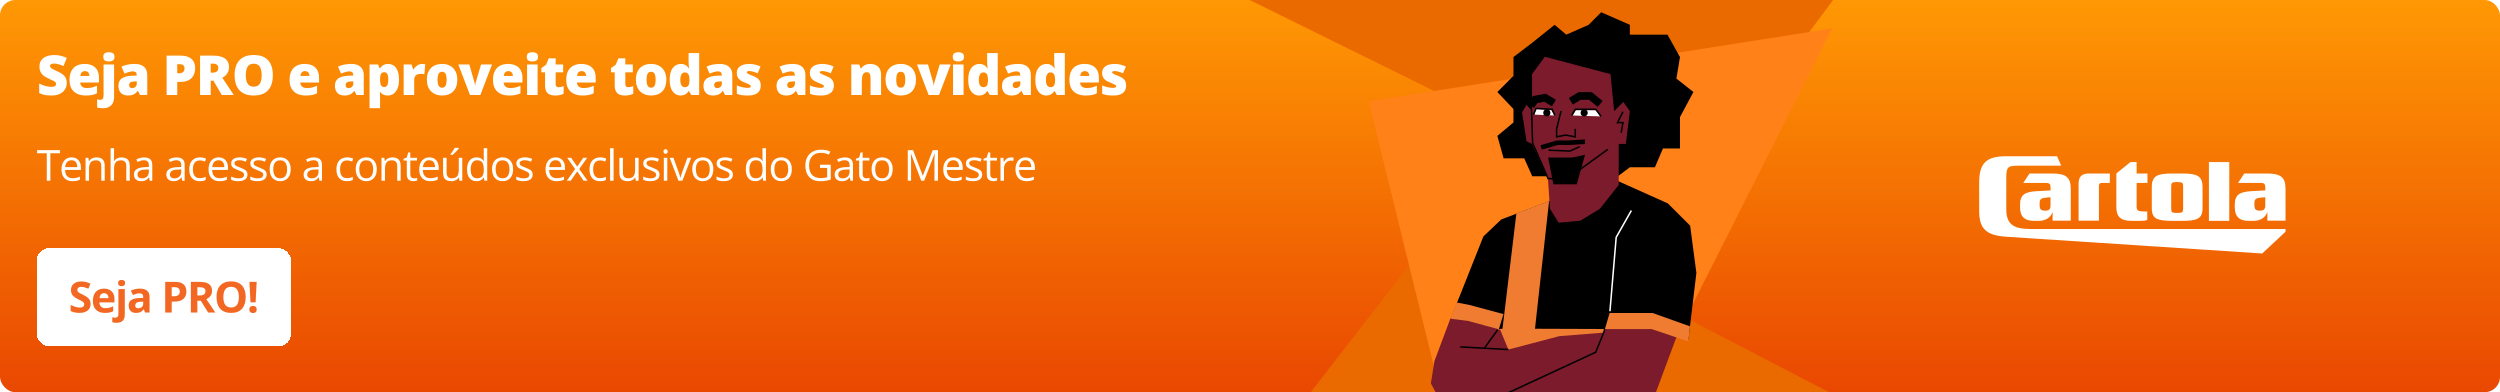 <svg width="816" height="128" viewBox="0 0 816 128" fill="none" xmlns="http://www.w3.org/2000/svg">
    <g clip-path="url(#clip0_1850_13883)">
        <rect width="816" height="128" rx="5" fill="url(#paint0_linear_1850_13883)" />
        <path d="M680.497 482.992L308.799 281.37L476.429 65.371L715.971 189.851L680.497 482.992Z" fill="#EA6A00" />
        <path d="M346.264 -321.633L701.281 -138.543L547.225 68.757L318.541 -44.083L346.264 -321.633Z"
            fill="#EA6A00" />
        <path d="M446.741 33.044L470.511 129.693L539.118 125.764L598 9.275L446.741 33.044Z" fill="#FF8117" />
        <path
            d="M490.008 71.629L508.036 64.752L527.525 58.833L544.394 66.394L551.665 73.665L553.701 89.079L551.083 110.892L547.302 109.729L529.629 126.948L485.886 118.745L482.155 105.075L473.43 104.203L484.191 77.155L490.008 71.629Z"
            fill="black" />
        <path
            d="M501.022 107.301L505.622 65.605L494.944 69.687L490.414 107.301L488.529 107.472L486.124 117.792L490.675 117.892L490.538 126.911L494.564 127.763L501.519 128.002L501.022 117.797L542.484 117.254L547.794 107.472L501.022 107.301Z"
            fill="#EF7C31" />
        <path
            d="M523.454 108.565L524.326 106.53L529.852 104.494L539.159 103.912L547.302 109.729L539.74 130.087L530.724 133.577L524.326 132.705L510.948 134.45L488.844 129.796L484.482 131.541L478.956 130.669L471.103 132.705L467.032 125.143L468.195 117.872L473.43 103.912L482.446 105.075L489.667 107.653L492.334 114.091L508.912 109.729L523.454 108.565Z"
            fill="#7C1B2B" />
        <path fill-rule="evenodd" clip-rule="evenodd"
            d="M489.212 107.49L479.377 104.8L473.379 104.009L475.461 98.735L479.695 99.555L490.74 102.524L489.212 107.49Z"
            fill="#EF7C31" />
        <path
            d="M476.629 113.219L492.334 114.091M488.844 107.653L484.482 113.655M488.844 129.796L520.836 114.964L523.454 108.565L525.489 101.585L527.525 77.446L532.469 68.721"
            stroke="black" stroke-width="0.5" />
        <path d="M525.489 101.585L527.525 77.446L532.47 68.721" stroke="white" stroke-width="0.5" />
        <path fill-rule="evenodd" clip-rule="evenodd"
            d="M551.053 111.439L539.078 107.407L523.839 107.407L525.377 102.161L539.395 102.161L551.615 106.522L551.053 111.439Z"
            fill="#EF7C31" />
        <path
            d="M500.129 57.523H507.435L522.631 61.618L531.983 54.598H540.165L542.796 48.456H548.348V38.22L552.732 30.03L547.179 25.643L548.348 18.624L544.257 11.312H540.165H531.983V8.095L522.631 4L518.54 8.095L511.234 11.312L507.435 8.095L500.129 13.944L493.992 18.624V24.766L488.732 30.03L493.992 35.587V39.975L488.732 44.362L490.777 51.674H497.499L500.129 57.523Z"
            fill="black" />
        <path
            d="M504.227 18.539L525.664 24.192L526.855 36.281L529.851 33.268L531.986 36.281L530.661 46.99H528.344V60.377L522.201 68.146L515.799 72.039L508.756 72.683L505.898 68.146L505.249 58.214L500.059 46.99L498.272 46.09L496.798 36.678L498.272 34.199L500.059 36.281V24.192L504.227 18.539Z"
            fill="#7C1B2B" />
        <path
            d="M529.738 36.462L527.95 40.038H529.738L529.142 43.316M524.844 48.718L511.57 58.315H505.315L500.245 46.693L499.885 35.828"
            stroke="black" stroke-width="0.5" />
        <path
            d="M512.716 33.058L515.618 31.317H519.1L522.292 33.929M507.202 33.639L504.301 31.898L501.109 32.478L499.658 34.509"
            stroke="black" stroke-width="2.5" />
        <path d="M514.353 35.96L513.296 37.701L522.292 37.991L521.027 35.96H514.353Z" fill="white" />
        <path d="M506.332 35.96L507.493 37.701L500.818 37.411L501.294 35.615L506.332 35.96Z" fill="white" />
        <ellipse cx="517.069" cy="36.831" rx="1.161" ry="1.161" fill="black" />
        <circle cx="504.881" cy="36.831" r="1.161" fill="black" />
        <path
            d="M509.524 36.25L508.073 42.054V44.666L510.975 44.085L514.167 44.666V42.054M505.461 49.018L512.426 49.309L515.618 47.858M513.006 37.701L514.167 35.67H520.841L522.582 37.991M507.493 37.701L506.622 35.67L501.399 35.38L500.528 37.411"
            stroke="black" stroke-width="0.5" />
        <path d="M514.649 60.164L517.349 50.518L513.207 51.415L505.31 51.415L507.036 60.164H514.649Z" fill="black" />
        <path d="M503.042 48.113L508.286 46.587H512.101L517.349 46.255" stroke="black" stroke-width="1.5" />
        <path
            d="M21.791 27.098C21.791 27.795 21.615 28.457 21.264 29.084C20.912 29.705 20.364 30.209 19.62 30.596C18.882 30.982 17.927 31.176 16.755 31.176C16.169 31.176 15.653 31.149 15.208 31.097C14.769 31.044 14.358 30.959 13.977 30.842C13.597 30.719 13.201 30.561 12.791 30.367V27.273C13.488 27.625 14.191 27.895 14.9 28.082C15.609 28.264 16.251 28.355 16.825 28.355C17.171 28.355 17.452 28.314 17.669 28.231C17.892 28.149 18.056 28.038 18.161 27.898C18.267 27.751 18.319 27.584 18.319 27.396C18.319 27.174 18.24 26.986 18.082 26.834C17.93 26.676 17.684 26.512 17.344 26.342C17.004 26.172 16.556 25.961 15.999 25.709C15.524 25.486 15.094 25.258 14.707 25.023C14.326 24.789 13.998 24.523 13.723 24.224C13.453 23.919 13.245 23.564 13.099 23.16C12.952 22.756 12.879 22.278 12.879 21.727C12.879 20.901 13.081 20.21 13.485 19.653C13.896 19.091 14.464 18.669 15.19 18.388C15.923 18.106 16.767 17.966 17.722 17.966C18.56 17.966 19.312 18.06 19.98 18.247C20.654 18.435 21.258 18.648 21.791 18.889L20.727 21.569C20.177 21.317 19.635 21.118 19.102 20.972C18.568 20.819 18.073 20.743 17.616 20.743C17.317 20.743 17.071 20.781 16.878 20.857C16.69 20.928 16.55 21.024 16.456 21.148C16.368 21.27 16.324 21.411 16.324 21.569C16.324 21.769 16.4 21.947 16.553 22.105C16.711 22.264 16.972 22.436 17.335 22.624C17.704 22.806 18.205 23.043 18.838 23.336C19.465 23.617 19.998 23.922 20.438 24.25C20.877 24.572 21.211 24.962 21.439 25.419C21.674 25.87 21.791 26.43 21.791 27.098ZM27.608 20.866C28.574 20.866 29.409 21.036 30.113 21.376C30.816 21.71 31.358 22.214 31.738 22.888C32.119 23.561 32.31 24.405 32.31 25.419V26.948H26.166C26.195 27.47 26.389 27.898 26.746 28.231C27.11 28.565 27.643 28.732 28.346 28.732C28.967 28.732 29.535 28.671 30.051 28.548C30.573 28.425 31.109 28.234 31.659 27.977V30.446C31.179 30.698 30.654 30.883 30.086 31C29.518 31.117 28.8 31.176 27.933 31.176C26.931 31.176 26.034 30.997 25.243 30.64C24.452 30.282 23.828 29.729 23.371 28.979C22.92 28.229 22.695 27.265 22.695 26.087C22.695 24.892 22.9 23.91 23.31 23.143C23.72 22.369 24.294 21.798 25.032 21.429C25.771 21.054 26.629 20.866 27.608 20.866ZM27.731 23.204C27.326 23.204 26.986 23.333 26.711 23.591C26.442 23.843 26.283 24.241 26.236 24.786H29.19C29.184 24.493 29.125 24.227 29.014 23.986C28.902 23.746 28.738 23.556 28.522 23.415C28.311 23.274 28.047 23.204 27.731 23.204ZM33.547 35.324C33.272 35.324 32.956 35.301 32.598 35.254C32.235 35.213 31.936 35.163 31.702 35.105V32.424C31.889 32.477 32.062 32.515 32.22 32.538C32.378 32.567 32.557 32.582 32.756 32.582C33.038 32.582 33.281 32.482 33.486 32.283C33.697 32.09 33.802 31.691 33.802 31.088V21.042H37.239V31.809C37.239 32.406 37.121 32.972 36.887 33.505C36.653 34.044 36.266 34.48 35.727 34.815C35.188 35.154 34.461 35.324 33.547 35.324ZM33.714 18.564C33.714 17.954 33.89 17.547 34.242 17.342C34.599 17.137 35.03 17.034 35.534 17.034C36.026 17.034 36.453 17.137 36.817 17.342C37.186 17.547 37.37 17.954 37.37 18.564C37.37 19.155 37.186 19.557 36.817 19.768C36.453 19.973 36.026 20.075 35.534 20.075C35.03 20.075 34.599 19.973 34.242 19.768C33.89 19.557 33.714 19.155 33.714 18.564ZM44.048 20.866C45.308 20.866 46.293 21.18 47.002 21.807C47.711 22.428 48.065 23.315 48.065 24.47V31H45.683L45.024 29.682H44.954C44.672 30.033 44.382 30.32 44.084 30.543C43.791 30.76 43.454 30.918 43.073 31.018C42.692 31.123 42.226 31.176 41.675 31.176C41.101 31.176 40.586 31.059 40.129 30.824C39.672 30.59 39.311 30.235 39.047 29.761C38.784 29.286 38.652 28.686 38.652 27.959C38.652 26.893 39.021 26.102 39.759 25.586C40.498 25.07 41.567 24.78 42.967 24.716L44.629 24.663V24.523C44.629 24.077 44.517 23.761 44.294 23.573C44.078 23.386 43.785 23.292 43.416 23.292C43.023 23.292 42.584 23.362 42.097 23.503C41.617 23.638 41.133 23.814 40.647 24.03L39.654 21.763C40.228 21.47 40.879 21.247 41.605 21.095C42.332 20.942 43.146 20.866 44.048 20.866ZM44.646 26.553L43.855 26.588C43.222 26.611 42.777 26.723 42.519 26.922C42.267 27.115 42.141 27.394 42.141 27.757C42.141 28.097 42.232 28.349 42.414 28.513C42.595 28.671 42.836 28.75 43.134 28.75C43.55 28.75 43.905 28.618 44.198 28.355C44.497 28.091 44.646 27.748 44.646 27.326V26.553ZM58.828 18.15C60.457 18.15 61.676 18.505 62.484 19.214C63.299 19.923 63.706 20.931 63.706 22.237C63.706 22.823 63.621 23.386 63.451 23.925C63.287 24.464 63.015 24.944 62.634 25.366C62.259 25.788 61.758 26.122 61.131 26.368C60.51 26.614 59.742 26.737 58.828 26.737H57.852V31H54.381V18.15H58.828ZM58.749 20.954H57.852V23.907H58.538C58.837 23.907 59.115 23.857 59.373 23.758C59.631 23.652 59.836 23.485 59.988 23.257C60.147 23.023 60.226 22.712 60.226 22.325C60.226 21.921 60.105 21.593 59.865 21.341C59.625 21.083 59.253 20.954 58.749 20.954ZM69.514 18.15C70.68 18.15 71.65 18.294 72.423 18.581C73.197 18.862 73.777 19.284 74.163 19.847C74.556 20.409 74.752 21.109 74.752 21.947C74.752 22.469 74.664 22.943 74.489 23.371C74.313 23.799 74.061 24.183 73.733 24.523C73.41 24.856 73.024 25.149 72.573 25.401L76.317 31H72.379L69.654 26.324H68.776V31H65.304V18.15H69.514ZM69.461 20.778H68.776V23.714H69.426C69.959 23.714 70.396 23.597 70.736 23.362C71.075 23.128 71.245 22.709 71.245 22.105C71.245 21.689 71.105 21.364 70.823 21.13C70.542 20.895 70.088 20.778 69.461 20.778ZM89.059 24.558C89.059 25.548 88.939 26.45 88.699 27.265C88.464 28.073 88.095 28.77 87.591 29.356C87.087 29.942 86.44 30.394 85.649 30.71C84.858 31.02 83.912 31.176 82.81 31.176C81.732 31.176 80.797 31.02 80.006 30.71C79.221 30.394 78.574 29.945 78.064 29.365C77.554 28.779 77.176 28.079 76.93 27.265C76.684 26.45 76.561 25.542 76.561 24.54C76.561 23.204 76.781 22.044 77.22 21.06C77.665 20.069 78.351 19.305 79.277 18.766C80.203 18.221 81.386 17.948 82.828 17.948C84.292 17.948 85.482 18.221 86.396 18.766C87.316 19.311 87.99 20.078 88.417 21.068C88.845 22.059 89.059 23.222 89.059 24.558ZM80.217 24.558C80.217 25.331 80.305 25.996 80.481 26.553C80.657 27.109 80.935 27.537 81.316 27.836C81.697 28.135 82.195 28.284 82.81 28.284C83.449 28.284 83.956 28.135 84.331 27.836C84.711 27.537 84.984 27.109 85.148 26.553C85.318 25.996 85.403 25.331 85.403 24.558C85.403 23.398 85.209 22.48 84.823 21.807C84.436 21.133 83.771 20.796 82.828 20.796C82.201 20.796 81.694 20.948 81.307 21.253C80.926 21.558 80.648 21.991 80.472 22.554C80.302 23.116 80.217 23.784 80.217 24.558ZM99.435 20.866C100.402 20.866 101.237 21.036 101.94 21.376C102.643 21.71 103.185 22.214 103.566 22.888C103.947 23.561 104.137 24.405 104.137 25.419V26.948H97.994C98.023 27.47 98.217 27.898 98.574 28.231C98.937 28.565 99.471 28.732 100.174 28.732C100.795 28.732 101.363 28.671 101.879 28.548C102.4 28.425 102.936 28.234 103.487 27.977V30.446C103.007 30.698 102.482 30.883 101.914 31C101.346 31.117 100.628 31.176 99.76 31.176C98.759 31.176 97.862 30.997 97.071 30.64C96.28 30.282 95.656 29.729 95.199 28.979C94.748 28.229 94.522 27.265 94.522 26.087C94.522 24.892 94.727 23.91 95.138 23.143C95.548 22.369 96.122 21.798 96.86 21.429C97.598 21.054 98.457 20.866 99.435 20.866ZM99.558 23.204C99.154 23.204 98.814 23.333 98.539 23.591C98.269 23.843 98.111 24.241 98.064 24.786H101.017C101.012 24.493 100.953 24.227 100.842 23.986C100.73 23.746 100.566 23.556 100.349 23.415C100.138 23.274 99.875 23.204 99.558 23.204ZM114.716 20.866C115.976 20.866 116.96 21.18 117.669 21.807C118.378 22.428 118.733 23.315 118.733 24.47V31H116.351L115.692 29.682H115.621C115.34 30.033 115.05 30.32 114.751 30.543C114.458 30.76 114.121 30.918 113.74 31.018C113.36 31.123 112.894 31.176 112.343 31.176C111.769 31.176 111.253 31.059 110.796 30.824C110.339 30.59 109.979 30.235 109.715 29.761C109.451 29.286 109.32 28.686 109.32 27.959C109.32 26.893 109.689 26.102 110.427 25.586C111.165 25.07 112.235 24.78 113.635 24.716L115.296 24.663V24.523C115.296 24.077 115.185 23.761 114.962 23.573C114.745 23.386 114.452 23.292 114.083 23.292C113.691 23.292 113.251 23.362 112.765 23.503C112.284 23.638 111.801 23.814 111.315 24.03L110.321 21.763C110.896 21.47 111.546 21.247 112.273 21.095C112.999 20.942 113.814 20.866 114.716 20.866ZM115.314 26.553L114.523 26.588C113.89 26.611 113.445 26.723 113.187 26.922C112.935 27.115 112.809 27.394 112.809 27.757C112.809 28.097 112.9 28.349 113.081 28.513C113.263 28.671 113.503 28.75 113.802 28.75C114.218 28.75 114.572 28.618 114.865 28.355C115.164 28.091 115.314 27.748 115.314 27.326V26.553ZM126.703 20.866C127.804 20.866 128.668 21.309 129.295 22.193C129.922 23.072 130.236 24.341 130.236 25.999C130.236 27.13 130.078 28.082 129.761 28.855C129.445 29.623 129.011 30.203 128.46 30.596C127.915 30.982 127.294 31.176 126.597 31.176C126.128 31.176 125.73 31.117 125.402 31C125.079 30.883 124.81 30.736 124.593 30.561C124.382 30.385 124.204 30.206 124.057 30.024H123.952C123.981 30.253 124.004 30.499 124.022 30.763C124.045 31.026 124.057 31.334 124.057 31.686V35.324H120.621V21.042H123.415L123.899 22.308H124.057C124.221 22.05 124.42 21.812 124.655 21.596C124.889 21.373 125.173 21.197 125.507 21.068C125.847 20.934 126.246 20.866 126.703 20.866ZM125.411 23.564C125.077 23.564 124.813 23.644 124.62 23.802C124.426 23.96 124.286 24.2 124.198 24.523C124.116 24.839 124.069 25.234 124.057 25.709V25.981C124.057 26.509 124.098 26.954 124.18 27.317C124.262 27.675 124.403 27.947 124.602 28.135C124.801 28.316 125.077 28.407 125.428 28.407C125.715 28.407 125.955 28.325 126.149 28.161C126.342 27.997 126.489 27.736 126.588 27.379C126.688 27.021 126.738 26.55 126.738 25.964C126.738 25.091 126.623 24.473 126.395 24.109C126.172 23.746 125.844 23.564 125.411 23.564ZM137.766 20.866C137.954 20.866 138.15 20.881 138.355 20.91C138.56 20.934 138.713 20.954 138.812 20.972L138.504 24.215C138.393 24.186 138.25 24.162 138.074 24.145C137.898 24.121 137.652 24.109 137.336 24.109C137.119 24.109 136.887 24.13 136.641 24.171C136.395 24.212 136.161 24.3 135.938 24.435C135.721 24.564 135.543 24.763 135.402 25.032C135.261 25.296 135.191 25.653 135.191 26.105V31H131.754V21.042H134.312L134.848 22.633H135.015C135.197 22.305 135.428 22.009 135.71 21.745C135.997 21.476 136.316 21.262 136.668 21.104C137.025 20.945 137.391 20.866 137.766 20.866ZM149.269 25.999C149.269 26.831 149.155 27.569 148.927 28.214C148.698 28.858 148.367 29.4 147.933 29.84C147.5 30.279 146.975 30.613 146.36 30.842C145.745 31.064 145.051 31.176 144.277 31.176C143.556 31.176 142.894 31.064 142.291 30.842C141.693 30.613 141.172 30.279 140.726 29.84C140.281 29.4 139.935 28.858 139.689 28.214C139.449 27.569 139.329 26.831 139.329 25.999C139.329 24.898 139.528 23.966 139.927 23.204C140.331 22.442 140.905 21.862 141.649 21.464C142.399 21.065 143.293 20.866 144.33 20.866C145.285 20.866 146.135 21.065 146.879 21.464C147.623 21.862 148.206 22.442 148.628 23.204C149.055 23.966 149.269 24.898 149.269 25.999ZM142.818 25.999C142.818 26.567 142.868 27.048 142.968 27.44C143.067 27.827 143.225 28.123 143.442 28.328C143.665 28.527 143.955 28.627 144.312 28.627C144.67 28.627 144.954 28.527 145.165 28.328C145.376 28.123 145.528 27.827 145.622 27.44C145.721 27.048 145.771 26.567 145.771 25.999C145.771 25.431 145.721 24.956 145.622 24.575C145.528 24.194 145.373 23.907 145.156 23.714C144.945 23.52 144.658 23.424 144.295 23.424C143.773 23.424 143.395 23.641 143.161 24.074C142.932 24.508 142.818 25.149 142.818 25.999ZM153.398 31L149.602 21.042H153.188L154.875 26.931C154.893 26.983 154.922 27.118 154.963 27.335C155.01 27.552 155.033 27.754 155.033 27.941H155.095C155.095 27.742 155.115 27.552 155.156 27.37C155.197 27.189 155.229 27.048 155.253 26.948L157.02 21.042H160.597L156.8 31H153.398ZM165.824 20.866C166.791 20.866 167.626 21.036 168.329 21.376C169.032 21.71 169.574 22.214 169.955 22.888C170.336 23.561 170.527 24.405 170.527 25.419V26.948H164.383C164.412 27.47 164.606 27.898 164.963 28.231C165.326 28.565 165.86 28.732 166.563 28.732C167.184 28.732 167.752 28.671 168.268 28.548C168.789 28.425 169.325 28.234 169.876 27.977V30.446C169.396 30.698 168.871 30.883 168.303 31C167.735 31.117 167.017 31.176 166.15 31.176C165.148 31.176 164.251 30.997 163.46 30.64C162.669 30.282 162.045 29.729 161.588 28.979C161.137 28.229 160.911 27.265 160.911 26.087C160.911 24.892 161.116 23.91 161.527 23.143C161.937 22.369 162.511 21.798 163.249 21.429C163.988 21.054 164.846 20.866 165.824 20.866ZM165.947 23.204C165.543 23.204 165.203 23.333 164.928 23.591C164.658 23.843 164.5 24.241 164.453 24.786H167.406C167.401 24.493 167.342 24.227 167.231 23.986C167.119 23.746 166.955 23.556 166.738 23.415C166.528 23.274 166.264 23.204 165.947 23.204ZM175.473 21.042V31H172.037V21.042H175.473ZM173.768 17.034C174.26 17.034 174.688 17.137 175.051 17.342C175.42 17.547 175.605 17.954 175.605 18.564C175.605 19.155 175.42 19.557 175.051 19.768C174.688 19.973 174.26 20.075 173.768 20.075C173.264 20.075 172.833 19.973 172.476 19.768C172.124 19.557 171.949 19.155 171.949 18.564C171.949 17.954 172.124 17.547 172.476 17.342C172.833 17.137 173.264 17.034 173.768 17.034ZM182.3 28.46C182.611 28.46 182.895 28.428 183.153 28.363C183.411 28.299 183.68 28.217 183.962 28.117V30.622C183.587 30.786 183.188 30.918 182.766 31.018C182.35 31.123 181.817 31.176 181.167 31.176C180.522 31.176 179.954 31.076 179.462 30.877C178.969 30.672 178.586 30.32 178.31 29.822C178.041 29.318 177.906 28.618 177.906 27.722V23.617H176.702V22.22L178.231 21.139L179.119 19.047H181.369V21.042H183.812V23.617H181.369V27.493C181.369 27.815 181.451 28.059 181.615 28.223C181.779 28.381 182.007 28.46 182.3 28.46ZM189.734 20.866C190.701 20.866 191.536 21.036 192.239 21.376C192.942 21.71 193.484 22.214 193.865 22.888C194.246 23.561 194.436 24.405 194.436 25.419V26.948H188.293C188.322 27.47 188.515 27.898 188.873 28.231C189.236 28.565 189.769 28.732 190.472 28.732C191.094 28.732 191.662 28.671 192.178 28.548C192.699 28.425 193.235 28.234 193.786 27.977V30.446C193.305 30.698 192.781 30.883 192.213 31C191.644 31.117 190.927 31.176 190.059 31.176C189.057 31.176 188.161 30.997 187.37 30.64C186.579 30.282 185.955 29.729 185.498 28.979C185.047 28.229 184.821 27.265 184.821 26.087C184.821 24.892 185.026 23.91 185.436 23.143C185.846 22.369 186.421 21.798 187.159 21.429C187.897 21.054 188.756 20.866 189.734 20.866ZM189.857 23.204C189.453 23.204 189.113 23.333 188.838 23.591C188.568 23.843 188.41 24.241 188.363 24.786H191.316C191.31 24.493 191.252 24.227 191.14 23.986C191.029 23.746 190.865 23.556 190.648 23.415C190.437 23.274 190.174 23.204 189.857 23.204ZM205.032 28.46C205.343 28.46 205.627 28.428 205.885 28.363C206.143 28.299 206.412 28.217 206.694 28.117V30.622C206.319 30.786 205.92 30.918 205.498 31.018C205.082 31.123 204.549 31.176 203.899 31.176C203.254 31.176 202.686 31.076 202.194 30.877C201.701 30.672 201.318 30.32 201.042 29.822C200.773 29.318 200.638 28.618 200.638 27.722V23.617H199.434V22.22L200.963 21.139L201.851 19.047H204.101V21.042H206.544V23.617H204.101V27.493C204.101 27.815 204.183 28.059 204.347 28.223C204.511 28.381 204.739 28.46 205.032 28.46ZM217.494 25.999C217.494 26.831 217.379 27.569 217.151 28.214C216.922 28.858 216.591 29.4 216.158 29.84C215.724 30.279 215.2 30.613 214.584 30.842C213.969 31.064 213.275 31.176 212.501 31.176C211.781 31.176 211.119 31.064 210.515 30.842C209.917 30.613 209.396 30.279 208.951 29.84C208.505 29.4 208.16 28.858 207.913 28.214C207.673 27.569 207.553 26.831 207.553 25.999C207.553 24.898 207.752 23.966 208.151 23.204C208.555 22.442 209.129 21.862 209.873 21.464C210.623 21.065 211.517 20.866 212.554 20.866C213.509 20.866 214.359 21.065 215.103 21.464C215.847 21.862 216.43 22.442 216.852 23.204C217.28 23.966 217.494 24.898 217.494 25.999ZM211.042 25.999C211.042 26.567 211.092 27.048 211.192 27.44C211.291 27.827 211.45 28.123 211.666 28.328C211.889 28.527 212.179 28.627 212.537 28.627C212.894 28.627 213.178 28.527 213.389 28.328C213.6 28.123 213.752 27.827 213.846 27.44C213.946 27.048 213.996 26.567 213.996 25.999C213.996 25.431 213.946 24.956 213.846 24.575C213.752 24.194 213.597 23.907 213.38 23.714C213.169 23.52 212.882 23.424 212.519 23.424C211.997 23.424 211.62 23.641 211.385 24.074C211.157 24.508 211.042 25.149 211.042 25.999ZM222.106 31.176C221.081 31.176 220.237 30.739 219.575 29.866C218.913 28.993 218.582 27.716 218.582 26.034C218.582 24.335 218.921 23.049 219.601 22.176C220.281 21.303 221.16 20.866 222.238 20.866C222.683 20.866 223.067 20.931 223.389 21.06C223.712 21.189 223.99 21.364 224.224 21.587C224.464 21.804 224.672 22.05 224.848 22.325H224.919C224.878 22.073 224.839 21.727 224.804 21.288C224.769 20.843 224.752 20.409 224.752 19.987V17.324H228.214V31H225.622L224.883 29.743H224.752C224.593 30.007 224.394 30.247 224.154 30.464C223.92 30.681 223.632 30.854 223.293 30.982C222.959 31.111 222.563 31.176 222.106 31.176ZM223.512 28.46C224.063 28.46 224.45 28.287 224.672 27.941C224.901 27.59 225.024 27.057 225.042 26.342V26.069C225.042 25.284 224.93 24.684 224.708 24.268C224.491 23.846 224.081 23.635 223.477 23.635C223.067 23.635 222.727 23.834 222.458 24.232C222.188 24.631 222.053 25.249 222.053 26.087C222.053 26.913 222.188 27.517 222.458 27.898C222.733 28.273 223.085 28.46 223.512 28.46ZM235.007 20.866C236.266 20.866 237.251 21.18 237.96 21.807C238.669 22.428 239.023 23.315 239.023 24.47V31H236.641L235.982 29.682H235.912C235.631 30.033 235.341 30.32 235.042 30.543C234.749 30.76 234.412 30.918 234.031 31.018C233.65 31.123 233.184 31.176 232.634 31.176C232.059 31.176 231.544 31.059 231.087 30.824C230.63 30.59 230.269 30.235 230.006 29.761C229.742 29.286 229.61 28.686 229.61 27.959C229.61 26.893 229.979 26.102 230.718 25.586C231.456 25.07 232.525 24.78 233.926 24.716L235.587 24.663V24.523C235.587 24.077 235.475 23.761 235.253 23.573C235.036 23.386 234.743 23.292 234.374 23.292C233.981 23.292 233.542 23.362 233.055 23.503C232.575 23.638 232.092 23.814 231.605 24.03L230.612 21.763C231.186 21.47 231.837 21.247 232.563 21.095C233.29 20.942 234.104 20.866 235.007 20.866ZM235.604 26.553L234.813 26.588C234.18 26.611 233.735 26.723 233.477 26.922C233.225 27.115 233.099 27.394 233.099 27.757C233.099 28.097 233.19 28.349 233.372 28.513C233.554 28.671 233.794 28.75 234.093 28.75C234.509 28.75 234.863 28.618 235.156 28.355C235.455 28.091 235.604 27.748 235.604 27.326V26.553ZM248.312 27.941C248.312 28.574 248.171 29.134 247.89 29.62C247.608 30.106 247.157 30.487 246.536 30.763C245.921 31.038 245.109 31.176 244.102 31.176C243.393 31.176 242.757 31.138 242.194 31.061C241.638 30.985 241.072 30.839 240.498 30.622V27.871C241.125 28.158 241.764 28.366 242.414 28.495C243.064 28.618 243.577 28.68 243.952 28.68C244.339 28.68 244.62 28.639 244.796 28.557C244.978 28.469 245.068 28.34 245.068 28.17C245.068 28.023 245.007 27.9 244.884 27.801C244.767 27.695 244.553 27.575 244.242 27.44C243.938 27.306 243.507 27.124 242.95 26.895C242.399 26.667 241.939 26.418 241.57 26.148C241.207 25.879 240.935 25.557 240.753 25.182C240.571 24.807 240.48 24.347 240.48 23.802C240.48 22.829 240.855 22.097 241.605 21.605C242.355 21.112 243.349 20.866 244.585 20.866C245.241 20.866 245.859 20.939 246.439 21.086C247.02 21.227 247.62 21.435 248.241 21.71L247.301 23.925C246.809 23.702 246.311 23.523 245.807 23.389C245.303 23.254 244.901 23.186 244.603 23.186C244.333 23.186 244.125 23.222 243.979 23.292C243.832 23.362 243.759 23.465 243.759 23.6C243.759 23.723 243.809 23.831 243.908 23.925C244.014 24.019 244.21 24.127 244.497 24.25C244.784 24.373 245.203 24.546 245.754 24.769C246.334 25.003 246.812 25.255 247.187 25.524C247.567 25.788 247.849 26.11 248.03 26.491C248.218 26.872 248.312 27.355 248.312 27.941ZM258.864 20.866C260.123 20.866 261.108 21.18 261.817 21.807C262.526 22.428 262.88 23.315 262.88 24.47V31H260.498L259.839 29.682H259.769C259.488 30.033 259.198 30.32 258.899 30.543C258.606 30.76 258.269 30.918 257.888 31.018C257.507 31.123 257.041 31.176 256.491 31.176C255.916 31.176 255.401 31.059 254.944 30.824C254.487 30.59 254.126 30.235 253.863 29.761C253.599 29.286 253.467 28.686 253.467 27.959C253.467 26.893 253.836 26.102 254.575 25.586C255.313 25.07 256.382 24.78 257.783 24.716L259.444 24.663V24.523C259.444 24.077 259.332 23.761 259.11 23.573C258.893 23.386 258.6 23.292 258.231 23.292C257.838 23.292 257.399 23.362 256.913 23.503C256.432 23.638 255.949 23.814 255.462 24.03L254.469 21.763C255.043 21.47 255.694 21.247 256.42 21.095C257.147 20.942 257.961 20.866 258.864 20.866ZM259.461 26.553L258.67 26.588C258.038 26.611 257.592 26.723 257.334 26.922C257.082 27.115 256.956 27.394 256.956 27.757C256.956 28.097 257.047 28.349 257.229 28.513C257.411 28.671 257.651 28.75 257.95 28.75C258.366 28.75 258.72 28.618 259.013 28.355C259.312 28.091 259.461 27.748 259.461 27.326V26.553ZM272.169 27.941C272.169 28.574 272.028 29.134 271.747 29.62C271.465 30.106 271.014 30.487 270.393 30.763C269.778 31.038 268.966 31.176 267.959 31.176C267.25 31.176 266.614 31.138 266.051 31.061C265.495 30.985 264.929 30.839 264.355 30.622V27.871C264.982 28.158 265.621 28.366 266.271 28.495C266.921 28.618 267.434 28.68 267.809 28.68C268.196 28.68 268.477 28.639 268.653 28.557C268.835 28.469 268.925 28.34 268.925 28.17C268.925 28.023 268.864 27.9 268.741 27.801C268.624 27.695 268.41 27.575 268.099 27.44C267.795 27.306 267.364 27.124 266.807 26.895C266.256 26.667 265.796 26.418 265.427 26.148C265.064 25.879 264.792 25.557 264.61 25.182C264.428 24.807 264.337 24.347 264.337 23.802C264.337 22.829 264.712 22.097 265.462 21.605C266.212 21.112 267.206 20.866 268.442 20.866C269.098 20.866 269.716 20.939 270.296 21.086C270.877 21.227 271.477 21.435 272.098 21.71L271.158 23.925C270.666 23.702 270.168 23.523 269.664 23.389C269.16 23.254 268.758 23.186 268.46 23.186C268.19 23.186 267.982 23.222 267.836 23.292C267.689 23.362 267.616 23.465 267.616 23.6C267.616 23.723 267.666 23.831 267.765 23.925C267.871 24.019 268.067 24.127 268.354 24.25C268.641 24.373 269.06 24.546 269.611 24.769C270.191 25.003 270.669 25.255 271.044 25.524C271.424 25.788 271.706 26.11 271.887 26.491C272.075 26.872 272.169 27.355 272.169 27.941ZM284.092 20.866C285.117 20.866 285.955 21.156 286.605 21.736C287.256 22.316 287.581 23.245 287.581 24.523V31H284.145V25.568C284.145 24.906 284.048 24.408 283.854 24.074C283.667 23.734 283.362 23.564 282.94 23.564C282.29 23.564 281.854 23.831 281.631 24.364C281.408 24.892 281.297 25.65 281.297 26.641V31H277.86V21.042H280.453L280.919 22.36H281.051C281.262 22.044 281.514 21.774 281.807 21.552C282.1 21.329 282.437 21.159 282.817 21.042C283.198 20.925 283.623 20.866 284.092 20.866ZM298.979 25.999C298.979 26.831 298.864 27.569 298.636 28.214C298.407 28.858 298.076 29.4 297.643 29.84C297.209 30.279 296.685 30.613 296.07 30.842C295.454 31.064 294.76 31.176 293.987 31.176C293.266 31.176 292.604 31.064 292 30.842C291.403 30.613 290.881 30.279 290.436 29.84C289.99 29.4 289.645 28.858 289.399 28.214C289.158 27.569 289.038 26.831 289.038 25.999C289.038 24.898 289.237 23.966 289.636 23.204C290.04 22.442 290.614 21.862 291.359 21.464C292.109 21.065 293.002 20.866 294.039 20.866C294.994 20.866 295.844 21.065 296.588 21.464C297.332 21.862 297.915 22.442 298.337 23.204C298.765 23.966 298.979 24.898 298.979 25.999ZM292.528 25.999C292.528 26.567 292.577 27.048 292.677 27.44C292.777 27.827 292.935 28.123 293.152 28.328C293.374 28.527 293.664 28.627 294.022 28.627C294.379 28.627 294.663 28.527 294.874 28.328C295.085 28.123 295.237 27.827 295.331 27.44C295.431 27.048 295.481 26.567 295.481 25.999C295.481 25.431 295.431 24.956 295.331 24.575C295.237 24.194 295.082 23.907 294.865 23.714C294.654 23.52 294.367 23.424 294.004 23.424C293.483 23.424 293.105 23.641 292.87 24.074C292.642 24.508 292.528 25.149 292.528 25.999ZM303.108 31L299.311 21.042H302.897L304.584 26.931C304.602 26.983 304.631 27.118 304.672 27.335C304.719 27.552 304.743 27.754 304.743 27.941H304.804C304.804 27.742 304.825 27.552 304.866 27.37C304.907 27.189 304.939 27.048 304.962 26.948L306.729 21.042H310.306L306.509 31H303.108ZM314.505 21.042V31H311.069V21.042H314.505ZM312.8 17.034C313.293 17.034 313.72 17.137 314.084 17.342C314.453 17.547 314.637 17.954 314.637 18.564C314.637 19.155 314.453 19.557 314.084 19.768C313.72 19.973 313.293 20.075 312.8 20.075C312.296 20.075 311.866 19.973 311.508 19.768C311.157 19.557 310.981 19.155 310.981 18.564C310.981 17.954 311.157 17.547 311.508 17.342C311.866 17.137 312.296 17.034 312.8 17.034ZM319.549 31.176C318.523 31.176 317.68 30.739 317.017 29.866C316.355 28.993 316.024 27.716 316.024 26.034C316.024 24.335 316.364 23.049 317.044 22.176C317.723 21.303 318.602 20.866 319.68 20.866C320.126 20.866 320.51 20.931 320.832 21.06C321.154 21.189 321.432 21.364 321.667 21.587C321.907 21.804 322.115 22.05 322.291 22.325H322.361C322.32 22.073 322.282 21.727 322.247 21.288C322.212 20.843 322.194 20.409 322.194 19.987V17.324H325.657V31H323.064L322.326 29.743H322.194C322.036 30.007 321.837 30.247 321.596 30.464C321.362 30.681 321.075 30.854 320.735 30.982C320.401 31.111 320.006 31.176 319.549 31.176ZM320.955 28.46C321.506 28.46 321.892 28.287 322.115 27.941C322.344 27.59 322.467 27.057 322.484 26.342V26.069C322.484 25.284 322.373 24.684 322.15 24.268C321.933 23.846 321.523 23.635 320.92 23.635C320.51 23.635 320.17 23.834 319.9 24.232C319.631 24.631 319.496 25.249 319.496 26.087C319.496 26.913 319.631 27.517 319.9 27.898C320.176 28.273 320.527 28.46 320.955 28.46ZM332.449 20.866C333.709 20.866 334.693 21.18 335.402 21.807C336.111 22.428 336.466 23.315 336.466 24.47V31H334.084L333.425 29.682H333.354C333.073 30.033 332.783 30.32 332.484 30.543C332.191 30.76 331.854 30.918 331.474 31.018C331.093 31.123 330.627 31.176 330.076 31.176C329.502 31.176 328.986 31.059 328.529 30.824C328.072 30.59 327.712 30.235 327.448 29.761C327.185 29.286 327.053 28.686 327.053 27.959C327.053 26.893 327.422 26.102 328.16 25.586C328.898 25.07 329.968 24.78 331.368 24.716L333.029 24.663V24.523C333.029 24.077 332.918 23.761 332.695 23.573C332.479 23.386 332.186 23.292 331.816 23.292C331.424 23.292 330.984 23.362 330.498 23.503C330.018 23.638 329.534 23.814 329.048 24.03L328.055 21.763C328.629 21.47 329.279 21.247 330.006 21.095C330.732 20.942 331.547 20.866 332.449 20.866ZM333.047 26.553L332.256 26.588C331.623 26.611 331.178 26.723 330.92 26.922C330.668 27.115 330.542 27.394 330.542 27.757C330.542 28.097 330.633 28.349 330.814 28.513C330.996 28.671 331.236 28.75 331.535 28.75C331.951 28.75 332.306 28.618 332.599 28.355C332.897 28.091 333.047 27.748 333.047 27.326V26.553ZM341.447 31.176C340.422 31.176 339.578 30.739 338.916 29.866C338.254 28.993 337.923 27.716 337.923 26.034C337.923 24.335 338.263 23.049 338.943 22.176C339.622 21.303 340.501 20.866 341.579 20.866C342.025 20.866 342.408 20.931 342.731 21.06C343.053 21.189 343.331 21.364 343.566 21.587C343.806 21.804 344.014 22.05 344.19 22.325H344.26C344.219 22.073 344.181 21.727 344.146 21.288C344.111 20.843 344.093 20.409 344.093 19.987V17.324H347.556V31H344.963L344.225 29.743H344.093C343.935 30.007 343.736 30.247 343.495 30.464C343.261 30.681 342.974 30.854 342.634 30.982C342.3 31.111 341.904 31.176 341.447 31.176ZM342.854 28.46C343.404 28.46 343.791 28.287 344.014 27.941C344.242 27.59 344.365 27.057 344.383 26.342V26.069C344.383 25.284 344.272 24.684 344.049 24.268C343.832 23.846 343.422 23.635 342.819 23.635C342.408 23.635 342.069 23.834 341.799 24.232C341.529 24.631 341.395 25.249 341.395 26.087C341.395 26.913 341.529 27.517 341.799 27.898C342.074 28.273 342.426 28.46 342.854 28.46ZM353.97 20.866C354.937 20.866 355.772 21.036 356.475 21.376C357.178 21.71 357.72 22.214 358.101 22.888C358.482 23.561 358.672 24.405 358.672 25.419V26.948H352.529C352.558 27.47 352.751 27.898 353.109 28.231C353.472 28.565 354.005 28.732 354.708 28.732C355.329 28.732 355.898 28.671 356.413 28.548C356.935 28.425 357.471 28.234 358.022 27.977V30.446C357.541 30.698 357.017 30.883 356.449 31C355.88 31.117 355.163 31.176 354.295 31.176C353.293 31.176 352.397 30.997 351.606 30.64C350.815 30.282 350.191 29.729 349.734 28.979C349.283 28.229 349.057 27.265 349.057 26.087C349.057 24.892 349.262 23.91 349.672 23.143C350.082 22.369 350.657 21.798 351.395 21.429C352.133 21.054 352.992 20.866 353.97 20.866ZM354.093 23.204C353.689 23.204 353.349 23.333 353.074 23.591C352.804 23.843 352.646 24.241 352.599 24.786H355.552C355.546 24.493 355.488 24.227 355.376 23.986C355.265 23.746 355.101 23.556 354.884 23.415C354.673 23.274 354.41 23.204 354.093 23.204ZM367.565 27.941C367.565 28.574 367.424 29.134 367.143 29.62C366.862 30.106 366.411 30.487 365.79 30.763C365.174 31.038 364.363 31.176 363.355 31.176C362.646 31.176 362.01 31.138 361.448 31.061C360.891 30.985 360.326 30.839 359.752 30.622V27.871C360.379 28.158 361.017 28.366 361.668 28.495C362.318 28.618 362.831 28.68 363.206 28.68C363.592 28.68 363.874 28.639 364.049 28.557C364.231 28.469 364.322 28.34 364.322 28.17C364.322 28.023 364.26 27.9 364.137 27.801C364.02 27.695 363.806 27.575 363.496 27.44C363.191 27.306 362.76 27.124 362.204 26.895C361.653 26.667 361.193 26.418 360.824 26.148C360.461 25.879 360.188 25.557 360.006 25.182C359.825 24.807 359.734 24.347 359.734 23.802C359.734 22.829 360.109 22.097 360.859 21.605C361.609 21.112 362.602 20.866 363.838 20.866C364.495 20.866 365.113 20.939 365.693 21.086C366.273 21.227 366.874 21.435 367.495 21.71L366.554 23.925C366.062 23.702 365.564 23.523 365.06 23.389C364.556 23.254 364.155 23.186 363.856 23.186C363.587 23.186 363.379 23.222 363.232 23.292C363.086 23.362 363.012 23.465 363.012 23.6C363.012 23.723 363.062 23.831 363.162 23.925C363.267 24.019 363.463 24.127 363.751 24.25C364.038 24.373 364.457 24.546 365.007 24.769C365.587 25.003 366.065 25.255 366.44 25.524C366.821 25.788 367.102 26.11 367.284 26.491C367.471 26.872 367.565 27.355 367.565 27.941Z"
            fill="white" />
        <path
            d="M16.436 59H15.268V50.031H12.123V49.006H19.567V50.031H16.436V59ZM23.372 51.371C24.01 51.371 24.557 51.512 25.013 51.795C25.468 52.078 25.817 52.474 26.058 52.984C26.3 53.49 26.421 54.083 26.421 54.762V55.466H21.246C21.26 56.345 21.478 57.015 21.902 57.476C22.326 57.936 22.923 58.166 23.693 58.166C24.167 58.166 24.587 58.123 24.951 58.036C25.316 57.95 25.694 57.822 26.086 57.653V58.651C25.708 58.82 25.332 58.943 24.958 59.02C24.589 59.098 24.151 59.137 23.645 59.137C22.925 59.137 22.297 58.991 21.759 58.699C21.226 58.403 20.811 57.97 20.515 57.4C20.218 56.831 20.07 56.133 20.07 55.309C20.07 54.502 20.205 53.805 20.474 53.217C20.747 52.624 21.13 52.169 21.622 51.85C22.119 51.531 22.702 51.371 23.372 51.371ZM23.358 52.301C22.752 52.301 22.269 52.499 21.909 52.895C21.549 53.292 21.335 53.846 21.267 54.557H25.231C25.227 54.11 25.156 53.718 25.02 53.381C24.887 53.039 24.684 52.775 24.411 52.588C24.138 52.397 23.787 52.301 23.358 52.301ZM31.476 51.371C32.365 51.371 33.037 51.59 33.493 52.027C33.949 52.46 34.177 53.158 34.177 54.119V59H33.056V54.194C33.056 53.57 32.912 53.103 32.625 52.793C32.342 52.483 31.907 52.328 31.319 52.328C30.49 52.328 29.906 52.563 29.569 53.032C29.232 53.502 29.063 54.183 29.063 55.076V59H27.929V51.508H28.845L29.015 52.588H29.077C29.236 52.324 29.439 52.102 29.685 51.925C29.931 51.742 30.207 51.606 30.512 51.515C30.818 51.419 31.139 51.371 31.476 51.371ZM37.229 48.363V51.542C37.229 51.724 37.225 51.909 37.216 52.096C37.206 52.278 37.191 52.447 37.168 52.602H37.243C37.398 52.337 37.594 52.116 37.831 51.938C38.072 51.756 38.346 51.62 38.651 51.528C38.956 51.433 39.28 51.385 39.622 51.385C40.223 51.385 40.725 51.48 41.126 51.672C41.531 51.863 41.834 52.16 42.035 52.56C42.24 52.962 42.343 53.481 42.343 54.119V59H41.221V54.194C41.221 53.57 41.078 53.103 40.791 52.793C40.508 52.483 40.073 52.328 39.485 52.328C38.929 52.328 38.485 52.435 38.152 52.649C37.824 52.859 37.587 53.169 37.441 53.579C37.3 53.989 37.229 54.491 37.229 55.083V59H36.094V48.363H37.229ZM47.063 51.385C47.956 51.385 48.62 51.585 49.052 51.986C49.485 52.387 49.702 53.028 49.702 53.907V59H48.875L48.656 57.893H48.601C48.392 58.166 48.173 58.396 47.945 58.583C47.717 58.765 47.453 58.904 47.152 59C46.856 59.091 46.491 59.137 46.058 59.137C45.603 59.137 45.197 59.057 44.842 58.898C44.491 58.738 44.213 58.496 44.008 58.173C43.807 57.849 43.707 57.439 43.707 56.942C43.707 56.195 44.003 55.621 44.595 55.22C45.188 54.819 46.09 54.6 47.302 54.563L48.594 54.509V54.051C48.594 53.404 48.455 52.95 48.177 52.69C47.899 52.431 47.508 52.301 47.002 52.301C46.61 52.301 46.236 52.358 45.88 52.472C45.525 52.586 45.188 52.72 44.869 52.875L44.52 52.014C44.857 51.84 45.245 51.692 45.682 51.569C46.12 51.446 46.58 51.385 47.063 51.385ZM48.581 55.309L47.439 55.356C46.505 55.393 45.846 55.546 45.464 55.815C45.081 56.083 44.889 56.464 44.889 56.956C44.889 57.384 45.019 57.701 45.279 57.906C45.539 58.111 45.883 58.214 46.311 58.214C46.977 58.214 47.521 58.029 47.945 57.66C48.369 57.291 48.581 56.737 48.581 55.999V55.309ZM57.639 51.385C58.532 51.385 59.196 51.585 59.628 51.986C60.061 52.387 60.278 53.028 60.278 53.907V59H59.451L59.232 57.893H59.177C58.968 58.166 58.749 58.396 58.521 58.583C58.293 58.765 58.029 58.904 57.728 59C57.432 59.091 57.067 59.137 56.634 59.137C56.179 59.137 55.773 59.057 55.417 58.898C55.067 58.738 54.789 58.496 54.584 58.173C54.383 57.849 54.283 57.439 54.283 56.942C54.283 56.195 54.579 55.621 55.171 55.22C55.764 54.819 56.666 54.6 57.878 54.563L59.17 54.509V54.051C59.17 53.404 59.031 52.95 58.753 52.69C58.475 52.431 58.084 52.301 57.578 52.301C57.186 52.301 56.812 52.358 56.457 52.472C56.101 52.586 55.764 52.72 55.445 52.875L55.096 52.014C55.434 51.84 55.821 51.692 56.258 51.569C56.696 51.446 57.156 51.385 57.639 51.385ZM59.157 55.309L58.015 55.356C57.081 55.393 56.422 55.546 56.04 55.815C55.657 56.083 55.465 56.464 55.465 56.956C55.465 57.384 55.595 57.701 55.855 57.906C56.115 58.111 56.459 58.214 56.887 58.214C57.553 58.214 58.097 58.029 58.521 57.66C58.945 57.291 59.157 56.737 59.157 55.999V55.309ZM65.197 59.137C64.522 59.137 63.928 58.998 63.413 58.72C62.898 58.442 62.496 58.018 62.209 57.448C61.922 56.879 61.779 56.161 61.779 55.295C61.779 54.388 61.929 53.648 62.23 53.073C62.535 52.495 62.955 52.066 63.488 51.788C64.021 51.51 64.627 51.371 65.306 51.371C65.68 51.371 66.04 51.41 66.386 51.487C66.737 51.56 67.024 51.654 67.248 51.768L66.906 52.718C66.678 52.627 66.413 52.545 66.113 52.472C65.817 52.399 65.538 52.362 65.279 52.362C64.759 52.362 64.326 52.474 63.98 52.697C63.638 52.921 63.381 53.249 63.208 53.682C63.039 54.115 62.955 54.648 62.955 55.281C62.955 55.887 63.037 56.405 63.201 56.833C63.369 57.261 63.618 57.59 63.946 57.817C64.278 58.041 64.693 58.152 65.19 58.152C65.586 58.152 65.944 58.111 66.263 58.029C66.582 57.943 66.871 57.842 67.131 57.728V58.74C66.881 58.868 66.6 58.966 66.29 59.034C65.985 59.102 65.621 59.137 65.197 59.137ZM71.373 51.371C72.011 51.371 72.558 51.512 73.014 51.795C73.47 52.078 73.818 52.474 74.06 52.984C74.302 53.49 74.422 54.083 74.422 54.762V55.466H69.247C69.261 56.345 69.48 57.015 69.904 57.476C70.328 57.936 70.924 58.166 71.695 58.166C72.169 58.166 72.588 58.123 72.953 58.036C73.317 57.95 73.695 57.822 74.087 57.653V58.651C73.709 58.82 73.333 58.943 72.959 59.02C72.59 59.098 72.153 59.137 71.647 59.137C70.927 59.137 70.298 58.991 69.76 58.699C69.227 58.403 68.812 57.97 68.516 57.4C68.22 56.831 68.072 56.133 68.072 55.309C68.072 54.502 68.206 53.805 68.475 53.217C68.748 52.624 69.131 52.169 69.623 51.85C70.12 51.531 70.704 51.371 71.373 51.371ZM71.36 52.301C70.754 52.301 70.27 52.499 69.91 52.895C69.55 53.292 69.336 53.846 69.268 54.557H73.233C73.228 54.11 73.158 53.718 73.021 53.381C72.889 53.039 72.686 52.775 72.412 52.588C72.139 52.397 71.788 52.301 71.36 52.301ZM80.777 56.949C80.777 57.428 80.656 57.831 80.414 58.159C80.177 58.483 79.836 58.727 79.389 58.891C78.947 59.055 78.418 59.137 77.803 59.137C77.279 59.137 76.826 59.096 76.443 59.014C76.06 58.932 75.725 58.815 75.438 58.665V57.619C75.743 57.77 76.108 57.906 76.531 58.029C76.955 58.152 77.388 58.214 77.83 58.214C78.478 58.214 78.947 58.109 79.239 57.899C79.53 57.69 79.676 57.405 79.676 57.045C79.676 56.84 79.617 56.66 79.498 56.505C79.384 56.345 79.191 56.193 78.917 56.047C78.644 55.897 78.266 55.732 77.782 55.555C77.304 55.372 76.889 55.192 76.538 55.015C76.192 54.832 75.923 54.611 75.732 54.352C75.545 54.092 75.451 53.755 75.451 53.34C75.451 52.706 75.707 52.221 76.217 51.884C76.732 51.542 77.406 51.371 78.24 51.371C78.692 51.371 79.113 51.417 79.505 51.508C79.902 51.594 80.271 51.713 80.613 51.863L80.23 52.773C79.92 52.64 79.59 52.529 79.239 52.438C78.888 52.346 78.53 52.301 78.165 52.301C77.641 52.301 77.238 52.387 76.955 52.56C76.677 52.734 76.538 52.971 76.538 53.272C76.538 53.504 76.602 53.695 76.73 53.846C76.862 53.996 77.072 54.137 77.359 54.27C77.646 54.402 78.024 54.557 78.493 54.734C78.963 54.908 79.368 55.088 79.71 55.274C80.052 55.457 80.314 55.68 80.496 55.944C80.683 56.204 80.777 56.539 80.777 56.949ZM87.028 56.949C87.028 57.428 86.908 57.831 86.666 58.159C86.429 58.483 86.087 58.727 85.641 58.891C85.199 59.055 84.67 59.137 84.055 59.137C83.531 59.137 83.077 59.096 82.695 59.014C82.312 58.932 81.977 58.815 81.69 58.665V57.619C81.995 57.77 82.36 57.906 82.783 58.029C83.207 58.152 83.64 58.214 84.082 58.214C84.729 58.214 85.199 58.109 85.49 57.899C85.782 57.69 85.928 57.405 85.928 57.045C85.928 56.84 85.869 56.66 85.75 56.505C85.636 56.345 85.443 56.193 85.169 56.047C84.896 55.897 84.517 55.732 84.034 55.555C83.556 55.372 83.141 55.192 82.79 55.015C82.444 54.832 82.175 54.611 81.984 54.352C81.797 54.092 81.703 53.755 81.703 53.34C81.703 52.706 81.959 52.221 82.469 51.884C82.984 51.542 83.658 51.371 84.492 51.371C84.944 51.371 85.365 51.417 85.757 51.508C86.153 51.594 86.523 51.713 86.865 51.863L86.482 52.773C86.172 52.64 85.841 52.529 85.49 52.438C85.139 52.346 84.782 52.301 84.417 52.301C83.893 52.301 83.49 52.387 83.207 52.56C82.929 52.734 82.79 52.971 82.79 53.272C82.79 53.504 82.854 53.695 82.982 53.846C83.114 53.996 83.323 54.137 83.611 54.27C83.898 54.402 84.276 54.557 84.745 54.734C85.215 54.908 85.62 55.088 85.962 55.274C86.304 55.457 86.566 55.68 86.748 55.944C86.935 56.204 87.028 56.539 87.028 56.949ZM94.894 55.24C94.894 55.855 94.814 56.405 94.654 56.888C94.495 57.371 94.265 57.779 93.964 58.111C93.663 58.444 93.299 58.699 92.87 58.877C92.446 59.05 91.966 59.137 91.428 59.137C90.927 59.137 90.466 59.05 90.047 58.877C89.632 58.699 89.272 58.444 88.967 58.111C88.666 57.779 88.431 57.371 88.263 56.888C88.099 56.405 88.017 55.855 88.017 55.24C88.017 54.42 88.156 53.723 88.434 53.148C88.712 52.57 89.108 52.13 89.623 51.829C90.143 51.524 90.76 51.371 91.476 51.371C92.159 51.371 92.756 51.524 93.267 51.829C93.782 52.134 94.18 52.577 94.463 53.155C94.75 53.73 94.894 54.425 94.894 55.24ZM89.192 55.24C89.192 55.842 89.272 56.364 89.432 56.806C89.591 57.248 89.837 57.59 90.17 57.831C90.503 58.073 90.931 58.193 91.455 58.193C91.975 58.193 92.401 58.073 92.734 57.831C93.071 57.59 93.319 57.248 93.479 56.806C93.638 56.364 93.718 55.842 93.718 55.24C93.718 54.643 93.638 54.128 93.479 53.695C93.319 53.258 93.073 52.921 92.74 52.684C92.408 52.447 91.977 52.328 91.448 52.328C90.669 52.328 90.097 52.586 89.733 53.101C89.373 53.616 89.192 54.329 89.192 55.24ZM102.455 51.385C103.348 51.385 104.011 51.585 104.444 51.986C104.877 52.387 105.094 53.028 105.094 53.907V59H104.267L104.048 57.893H103.993C103.783 58.166 103.565 58.396 103.337 58.583C103.109 58.765 102.845 58.904 102.544 59C102.248 59.091 101.883 59.137 101.45 59.137C100.994 59.137 100.589 59.057 100.233 58.898C99.882 58.738 99.605 58.496 99.399 58.173C99.199 57.849 99.099 57.439 99.099 56.942C99.099 56.195 99.395 55.621 99.987 55.22C100.58 54.819 101.482 54.6 102.694 54.563L103.986 54.509V54.051C103.986 53.404 103.847 52.95 103.569 52.69C103.291 52.431 102.899 52.301 102.394 52.301C102.002 52.301 101.628 52.358 101.272 52.472C100.917 52.586 100.58 52.72 100.261 52.875L99.912 52.014C100.249 51.84 100.637 51.692 101.074 51.569C101.512 51.446 101.972 51.385 102.455 51.385ZM103.973 55.309L102.831 55.356C101.897 55.393 101.238 55.546 100.855 55.815C100.473 56.083 100.281 56.464 100.281 56.956C100.281 57.384 100.411 57.701 100.671 57.906C100.931 58.111 101.275 58.214 101.703 58.214C102.368 58.214 102.913 58.029 103.337 57.66C103.761 57.291 103.973 56.737 103.973 55.999V55.309ZM113.229 59.137C112.555 59.137 111.96 58.998 111.445 58.72C110.93 58.442 110.529 58.018 110.242 57.448C109.955 56.879 109.811 56.161 109.811 55.295C109.811 54.388 109.962 53.648 110.262 53.073C110.568 52.495 110.987 52.066 111.52 51.788C112.054 51.51 112.66 51.371 113.339 51.371C113.712 51.371 114.072 51.41 114.419 51.487C114.77 51.56 115.057 51.654 115.28 51.768L114.938 52.718C114.71 52.627 114.446 52.545 114.145 52.472C113.849 52.399 113.571 52.362 113.311 52.362C112.792 52.362 112.359 52.474 112.012 52.697C111.671 52.921 111.413 53.249 111.24 53.682C111.071 54.115 110.987 54.648 110.987 55.281C110.987 55.887 111.069 56.405 111.233 56.833C111.402 57.261 111.65 57.59 111.978 57.817C112.311 58.041 112.726 58.152 113.222 58.152C113.619 58.152 113.977 58.111 114.296 58.029C114.615 57.943 114.904 57.842 115.164 57.728V58.74C114.913 58.868 114.633 58.966 114.323 59.034C114.018 59.102 113.653 59.137 113.229 59.137ZM122.981 55.24C122.981 55.855 122.901 56.405 122.742 56.888C122.582 57.371 122.352 57.779 122.051 58.111C121.751 58.444 121.386 58.699 120.958 58.877C120.534 59.05 120.053 59.137 119.515 59.137C119.014 59.137 118.554 59.05 118.134 58.877C117.72 58.699 117.36 58.444 117.054 58.111C116.754 57.779 116.519 57.371 116.35 56.888C116.186 56.405 116.104 55.855 116.104 55.24C116.104 54.42 116.243 53.723 116.521 53.148C116.799 52.57 117.196 52.13 117.711 51.829C118.23 51.524 118.848 51.371 119.563 51.371C120.247 51.371 120.844 51.524 121.354 51.829C121.869 52.134 122.268 52.577 122.551 53.155C122.838 53.73 122.981 54.425 122.981 55.24ZM117.28 55.24C117.28 55.842 117.36 56.364 117.519 56.806C117.679 57.248 117.925 57.59 118.258 57.831C118.59 58.073 119.019 58.193 119.543 58.193C120.062 58.193 120.488 58.073 120.821 57.831C121.158 57.59 121.407 57.248 121.566 56.806C121.726 56.364 121.805 55.842 121.805 55.24C121.805 54.643 121.726 54.128 121.566 53.695C121.407 53.258 121.161 52.921 120.828 52.684C120.495 52.447 120.065 52.328 119.536 52.328C118.757 52.328 118.185 52.586 117.82 53.101C117.46 53.616 117.28 54.329 117.28 55.24ZM128.071 51.371C128.96 51.371 129.632 51.59 130.088 52.027C130.543 52.46 130.771 53.158 130.771 54.119V59H129.65V54.194C129.65 53.57 129.506 53.103 129.219 52.793C128.937 52.483 128.502 52.328 127.914 52.328C127.084 52.328 126.501 52.563 126.164 53.032C125.826 53.502 125.658 54.183 125.658 55.076V59H124.523V51.508H125.439L125.61 52.588H125.672C125.831 52.324 126.034 52.102 126.28 51.925C126.526 51.742 126.802 51.606 127.107 51.515C127.412 51.419 127.734 51.371 128.071 51.371ZM135.109 58.207C135.296 58.207 135.487 58.191 135.683 58.159C135.879 58.127 136.039 58.089 136.162 58.043V58.925C136.03 58.984 135.845 59.034 135.608 59.075C135.376 59.116 135.148 59.137 134.924 59.137C134.528 59.137 134.168 59.068 133.844 58.932C133.521 58.79 133.261 58.553 133.065 58.221C132.874 57.888 132.778 57.428 132.778 56.84V52.397H131.711V51.843L132.785 51.398L133.236 49.772H133.919V51.508H136.114V52.397H133.919V56.806C133.919 57.275 134.027 57.626 134.241 57.858C134.46 58.091 134.749 58.207 135.109 58.207ZM140.144 51.371C140.782 51.371 141.329 51.512 141.785 51.795C142.24 52.078 142.589 52.474 142.831 52.984C143.072 53.49 143.193 54.083 143.193 54.762V55.466H138.018C138.032 56.345 138.25 57.015 138.674 57.476C139.098 57.936 139.695 58.166 140.465 58.166C140.939 58.166 141.359 58.123 141.723 58.036C142.088 57.95 142.466 57.822 142.858 57.653V58.651C142.48 58.82 142.104 58.943 141.73 59.02C141.361 59.098 140.923 59.137 140.417 59.137C139.697 59.137 139.068 58.991 138.531 58.699C137.998 58.403 137.583 57.97 137.287 57.4C136.99 56.831 136.842 56.133 136.842 55.309C136.842 54.502 136.977 53.805 137.246 53.217C137.519 52.624 137.902 52.169 138.394 51.85C138.891 51.531 139.474 51.371 140.144 51.371ZM140.13 52.301C139.524 52.301 139.041 52.499 138.681 52.895C138.321 53.292 138.107 53.846 138.039 54.557H142.003C141.999 54.11 141.928 53.718 141.791 53.381C141.659 53.039 141.457 52.775 141.183 52.588C140.91 52.397 140.559 52.301 140.13 52.301ZM150.887 51.508V59H149.957L149.793 57.947H149.732C149.577 58.207 149.376 58.426 149.13 58.603C148.884 58.781 148.606 58.913 148.296 59C147.991 59.091 147.665 59.137 147.319 59.137C146.726 59.137 146.23 59.041 145.829 58.85C145.427 58.658 145.124 58.362 144.919 57.961C144.719 57.56 144.619 57.045 144.619 56.416V51.508H145.767V56.334C145.767 56.958 145.908 57.425 146.191 57.735C146.473 58.041 146.904 58.193 147.483 58.193C148.039 58.193 148.481 58.089 148.809 57.879C149.142 57.669 149.381 57.362 149.527 56.956C149.673 56.546 149.746 56.045 149.746 55.452V51.508H150.887ZM149.78 48.274V48.411C149.689 48.543 149.563 48.703 149.404 48.89C149.249 49.072 149.076 49.266 148.884 49.471C148.693 49.671 148.499 49.863 148.303 50.045C148.112 50.227 147.934 50.384 147.77 50.517H147.011V50.352C147.157 50.179 147.316 49.972 147.49 49.73C147.663 49.484 147.831 49.234 147.996 48.978C148.16 48.719 148.296 48.484 148.406 48.274H149.78ZM155.533 59.137C154.585 59.137 153.833 58.813 153.277 58.166C152.725 57.519 152.45 56.557 152.45 55.281C152.45 53.992 152.732 53.019 153.297 52.362C153.862 51.702 154.614 51.371 155.553 51.371C155.95 51.371 156.296 51.423 156.592 51.528C156.888 51.633 157.144 51.774 157.358 51.952C157.572 52.125 157.752 52.324 157.898 52.547H157.98C157.962 52.406 157.943 52.212 157.925 51.966C157.907 51.72 157.898 51.519 157.898 51.364V48.363H159.033V59H158.117L157.946 57.934H157.898C157.756 58.157 157.576 58.36 157.358 58.542C157.144 58.724 156.886 58.87 156.585 58.98C156.289 59.084 155.938 59.137 155.533 59.137ZM155.71 58.193C156.512 58.193 157.08 57.965 157.412 57.51C157.745 57.054 157.911 56.377 157.911 55.48V55.274C157.911 54.322 157.752 53.59 157.433 53.08C157.118 52.57 156.544 52.315 155.71 52.315C155.013 52.315 154.491 52.583 154.145 53.121C153.798 53.654 153.625 54.383 153.625 55.309C153.625 56.229 153.796 56.94 154.138 57.441C154.484 57.943 155.008 58.193 155.71 58.193ZM167.479 55.24C167.479 55.855 167.399 56.405 167.239 56.888C167.08 57.371 166.85 57.779 166.549 58.111C166.248 58.444 165.884 58.699 165.455 58.877C165.031 59.05 164.551 59.137 164.013 59.137C163.512 59.137 163.051 59.05 162.632 58.877C162.217 58.699 161.857 58.444 161.552 58.111C161.251 57.779 161.017 57.371 160.848 56.888C160.684 56.405 160.602 55.855 160.602 55.24C160.602 54.42 160.741 53.723 161.019 53.148C161.297 52.57 161.693 52.13 162.208 51.829C162.728 51.524 163.345 51.371 164.061 51.371C164.744 51.371 165.341 51.524 165.852 51.829C166.367 52.134 166.766 52.577 167.048 53.155C167.335 53.73 167.479 54.425 167.479 55.24ZM161.778 55.24C161.778 55.842 161.857 56.364 162.017 56.806C162.176 57.248 162.422 57.59 162.755 57.831C163.088 58.073 163.516 58.193 164.04 58.193C164.56 58.193 164.986 58.073 165.319 57.831C165.656 57.59 165.904 57.248 166.064 56.806C166.223 56.364 166.303 55.842 166.303 55.24C166.303 54.643 166.223 54.128 166.064 53.695C165.904 53.258 165.658 52.921 165.325 52.684C164.993 52.447 164.562 52.328 164.033 52.328C163.254 52.328 162.682 52.586 162.318 53.101C161.958 53.616 161.778 54.329 161.778 55.24ZM173.867 56.949C173.867 57.428 173.747 57.831 173.505 58.159C173.268 58.483 172.926 58.727 172.48 58.891C172.038 59.055 171.509 59.137 170.894 59.137C170.37 59.137 169.916 59.096 169.533 59.014C169.151 58.932 168.816 58.815 168.528 58.665V57.619C168.834 57.77 169.198 57.906 169.622 58.029C170.046 58.152 170.479 58.214 170.921 58.214C171.568 58.214 172.038 58.109 172.329 57.899C172.621 57.69 172.767 57.405 172.767 57.045C172.767 56.84 172.708 56.66 172.589 56.505C172.475 56.345 172.281 56.193 172.008 56.047C171.735 55.897 171.356 55.732 170.873 55.555C170.395 55.372 169.98 55.192 169.629 55.015C169.283 54.832 169.014 54.611 168.822 54.352C168.636 54.092 168.542 53.755 168.542 53.34C168.542 52.706 168.797 52.221 169.308 51.884C169.823 51.542 170.497 51.371 171.331 51.371C171.782 51.371 172.204 51.417 172.596 51.508C172.992 51.594 173.361 51.713 173.703 51.863L173.32 52.773C173.011 52.64 172.68 52.529 172.329 52.438C171.978 52.346 171.621 52.301 171.256 52.301C170.732 52.301 170.329 52.387 170.046 52.56C169.768 52.734 169.629 52.971 169.629 53.272C169.629 53.504 169.693 53.695 169.82 53.846C169.953 53.996 170.162 54.137 170.449 54.27C170.736 54.402 171.115 54.557 171.584 54.734C172.054 54.908 172.459 55.088 172.801 55.274C173.143 55.457 173.405 55.68 173.587 55.944C173.774 56.204 173.867 56.539 173.867 56.949ZM181.374 51.371C182.012 51.371 182.559 51.512 183.015 51.795C183.47 52.078 183.819 52.474 184.061 52.984C184.302 53.49 184.423 54.083 184.423 54.762V55.466H179.248C179.262 56.345 179.48 57.015 179.904 57.476C180.328 57.936 180.925 58.166 181.695 58.166C182.169 58.166 182.589 58.123 182.953 58.036C183.318 57.95 183.696 57.822 184.088 57.653V58.651C183.71 58.82 183.334 58.943 182.96 59.02C182.591 59.098 182.153 59.137 181.647 59.137C180.927 59.137 180.299 58.991 179.761 58.699C179.228 58.403 178.813 57.97 178.517 57.4C178.22 56.831 178.072 56.133 178.072 55.309C178.072 54.502 178.207 53.805 178.476 53.217C178.749 52.624 179.132 52.169 179.624 51.85C180.121 51.531 180.704 51.371 181.374 51.371ZM181.36 52.301C180.754 52.301 180.271 52.499 179.911 52.895C179.551 53.292 179.337 53.846 179.269 54.557H183.233C183.229 54.11 183.158 53.718 183.021 53.381C182.889 53.039 182.687 52.775 182.413 52.588C182.14 52.397 181.789 52.301 181.36 52.301ZM187.715 55.165L185.124 51.508H186.423L188.398 54.393L190.367 51.508H191.652L189.061 55.165L191.796 59H190.497L188.398 55.944L186.286 59H185.001L187.715 55.165ZM195.84 59.137C195.165 59.137 194.57 58.998 194.056 58.72C193.541 58.442 193.139 58.018 192.852 57.448C192.565 56.879 192.422 56.161 192.422 55.295C192.422 54.388 192.572 53.648 192.873 53.073C193.178 52.495 193.598 52.066 194.131 51.788C194.664 51.51 195.27 51.371 195.949 51.371C196.323 51.371 196.683 51.41 197.029 51.487C197.38 51.56 197.667 51.654 197.89 51.768L197.549 52.718C197.321 52.627 197.056 52.545 196.756 52.472C196.459 52.399 196.181 52.362 195.922 52.362C195.402 52.362 194.969 52.474 194.623 52.697C194.281 52.921 194.024 53.249 193.85 53.682C193.682 54.115 193.598 54.648 193.598 55.281C193.598 55.887 193.68 56.405 193.844 56.833C194.012 57.261 194.261 57.59 194.589 57.817C194.921 58.041 195.336 58.152 195.833 58.152C196.229 58.152 196.587 58.111 196.906 58.029C197.225 57.943 197.514 57.842 197.774 57.728V58.74C197.524 58.868 197.243 58.966 196.933 59.034C196.628 59.102 196.264 59.137 195.84 59.137ZM200.273 59H199.132V48.363H200.273V59ZM208.439 51.508V59H207.509L207.345 57.947H207.284C207.129 58.207 206.928 58.426 206.682 58.603C206.436 58.781 206.158 58.913 205.848 59C205.543 59.091 205.217 59.137 204.871 59.137C204.278 59.137 203.782 59.041 203.381 58.85C202.98 58.658 202.676 58.362 202.471 57.961C202.271 57.56 202.171 57.045 202.171 56.416V51.508H203.319V56.334C203.319 56.958 203.46 57.425 203.743 57.735C204.025 58.041 204.456 58.193 205.035 58.193C205.591 58.193 206.033 58.089 206.361 57.879C206.694 57.669 206.933 57.362 207.079 56.956C207.225 56.546 207.298 56.045 207.298 55.452V51.508H208.439ZM215.265 56.949C215.265 57.428 215.144 57.831 214.903 58.159C214.666 58.483 214.324 58.727 213.878 58.891C213.435 59.055 212.907 59.137 212.292 59.137C211.768 59.137 211.314 59.096 210.931 59.014C210.548 58.932 210.213 58.815 209.926 58.665V57.619C210.232 57.77 210.596 57.906 211.02 58.029C211.444 58.152 211.877 58.214 212.319 58.214C212.966 58.214 213.435 58.109 213.727 57.899C214.019 57.69 214.165 57.405 214.165 57.045C214.165 56.84 214.105 56.66 213.987 56.505C213.873 56.345 213.679 56.193 213.406 56.047C213.132 55.897 212.754 55.732 212.271 55.555C211.793 55.372 211.378 55.192 211.027 55.015C210.681 54.832 210.412 54.611 210.22 54.352C210.033 54.092 209.94 53.755 209.94 53.34C209.94 52.706 210.195 52.221 210.706 51.884C211.221 51.542 211.895 51.371 212.729 51.371C213.18 51.371 213.602 51.417 213.994 51.508C214.39 51.594 214.759 51.713 215.101 51.863L214.718 52.773C214.408 52.64 214.078 52.529 213.727 52.438C213.376 52.346 213.018 52.301 212.654 52.301C212.13 52.301 211.726 52.387 211.444 52.56C211.166 52.734 211.027 52.971 211.027 53.272C211.027 53.504 211.091 53.695 211.218 53.846C211.351 53.996 211.56 54.137 211.847 54.27C212.134 54.402 212.513 54.557 212.982 54.734C213.451 54.908 213.857 55.088 214.199 55.274C214.541 55.457 214.803 55.68 214.985 55.944C215.172 56.204 215.265 56.539 215.265 56.949ZM217.805 51.508V59H216.67V51.508H217.805ZM217.251 48.705C217.438 48.705 217.598 48.767 217.73 48.89C217.867 49.008 217.935 49.195 217.935 49.45C217.935 49.701 217.867 49.888 217.73 50.011C217.598 50.134 217.438 50.195 217.251 50.195C217.056 50.195 216.891 50.134 216.759 50.011C216.632 49.888 216.568 49.701 216.568 49.45C216.568 49.195 216.632 49.008 216.759 48.89C216.891 48.767 217.056 48.705 217.251 48.705ZM221.439 59L218.595 51.508H219.812L221.459 56.04C221.573 56.35 221.69 56.692 221.808 57.065C221.927 57.439 222.009 57.74 222.054 57.968H222.102C222.157 57.74 222.248 57.439 222.375 57.065C222.503 56.687 222.619 56.345 222.724 56.04L224.372 51.508H225.588L222.738 59H221.439ZM232.831 55.24C232.831 55.855 232.752 56.405 232.592 56.888C232.433 57.371 232.202 57.779 231.902 58.111C231.601 58.444 231.236 58.699 230.808 58.877C230.384 59.05 229.903 59.137 229.366 59.137C228.864 59.137 228.404 59.05 227.985 58.877C227.57 58.699 227.21 58.444 226.905 58.111C226.604 57.779 226.369 57.371 226.201 56.888C226.036 56.405 225.954 55.855 225.954 55.24C225.954 54.42 226.093 53.723 226.371 53.148C226.649 52.57 227.046 52.13 227.561 51.829C228.08 51.524 228.698 51.371 229.413 51.371C230.097 51.371 230.694 51.524 231.204 51.829C231.719 52.134 232.118 52.577 232.401 53.155C232.688 53.73 232.831 54.425 232.831 55.24ZM227.13 55.24C227.13 55.842 227.21 56.364 227.369 56.806C227.529 57.248 227.775 57.59 228.108 57.831C228.44 58.073 228.869 58.193 229.393 58.193C229.912 58.193 230.339 58.073 230.671 57.831C231.008 57.59 231.257 57.248 231.416 56.806C231.576 56.364 231.656 55.842 231.656 55.24C231.656 54.643 231.576 54.128 231.416 53.695C231.257 53.258 231.011 52.921 230.678 52.684C230.345 52.447 229.915 52.328 229.386 52.328C228.607 52.328 228.035 52.586 227.67 53.101C227.31 53.616 227.13 54.329 227.13 55.24ZM239.22 56.949C239.22 57.428 239.099 57.831 238.858 58.159C238.621 58.483 238.279 58.727 237.832 58.891C237.39 59.055 236.862 59.137 236.246 59.137C235.722 59.137 235.269 59.096 234.886 59.014C234.503 58.932 234.168 58.815 233.881 58.665V57.619C234.186 57.77 234.551 57.906 234.975 58.029C235.399 58.152 235.832 58.214 236.274 58.214C236.921 58.214 237.39 58.109 237.682 57.899C237.974 57.69 238.119 57.405 238.119 57.045C238.119 56.84 238.06 56.66 237.942 56.505C237.828 56.345 237.634 56.193 237.361 56.047C237.087 55.897 236.709 55.732 236.226 55.555C235.747 55.372 235.333 55.192 234.982 55.015C234.635 54.832 234.366 54.611 234.175 54.352C233.988 54.092 233.895 53.755 233.895 53.34C233.895 52.706 234.15 52.221 234.66 51.884C235.175 51.542 235.85 51.371 236.684 51.371C237.135 51.371 237.557 51.417 237.949 51.508C238.345 51.594 238.714 51.713 239.056 51.863L238.673 52.773C238.363 52.64 238.033 52.529 237.682 52.438C237.331 52.346 236.973 52.301 236.609 52.301C236.085 52.301 235.681 52.387 235.399 52.56C235.121 52.734 234.982 52.971 234.982 53.272C234.982 53.504 235.046 53.695 235.173 53.846C235.305 53.996 235.515 54.137 235.802 54.27C236.089 54.402 236.467 54.557 236.937 54.734C237.406 54.908 237.812 55.088 238.154 55.274C238.495 55.457 238.757 55.68 238.94 55.944C239.127 56.204 239.22 56.539 239.22 56.949ZM246.508 59.137C245.56 59.137 244.808 58.813 244.252 58.166C243.701 57.519 243.425 56.557 243.425 55.281C243.425 53.992 243.707 53.019 244.273 52.362C244.838 51.702 245.59 51.371 246.528 51.371C246.925 51.371 247.271 51.423 247.568 51.528C247.864 51.633 248.119 51.774 248.333 51.952C248.547 52.125 248.727 52.324 248.873 52.547H248.955C248.937 52.406 248.919 52.212 248.901 51.966C248.882 51.72 248.873 51.519 248.873 51.364V48.363H250.008V59H249.092L248.921 57.934H248.873C248.732 58.157 248.552 58.36 248.333 58.542C248.119 58.724 247.861 58.87 247.561 58.98C247.264 59.084 246.914 59.137 246.508 59.137ZM246.686 58.193C247.488 58.193 248.055 57.965 248.388 57.51C248.72 57.054 248.887 56.377 248.887 55.48V55.274C248.887 54.322 248.727 53.59 248.408 53.08C248.094 52.57 247.52 52.315 246.686 52.315C245.988 52.315 245.467 52.583 245.12 53.121C244.774 53.654 244.601 54.383 244.601 55.309C244.601 56.229 244.772 56.94 245.113 57.441C245.46 57.943 245.984 58.193 246.686 58.193ZM258.454 55.24C258.454 55.855 258.374 56.405 258.215 56.888C258.055 57.371 257.825 57.779 257.524 58.111C257.224 58.444 256.859 58.699 256.431 58.877C256.007 59.05 255.526 59.137 254.988 59.137C254.487 59.137 254.027 59.05 253.607 58.877C253.193 58.699 252.833 58.444 252.527 58.111C252.227 57.779 251.992 57.371 251.823 56.888C251.659 56.405 251.577 55.855 251.577 55.24C251.577 54.42 251.716 53.723 251.994 53.148C252.272 52.57 252.669 52.13 253.184 51.829C253.703 51.524 254.321 51.371 255.036 51.371C255.72 51.371 256.317 51.524 256.827 51.829C257.342 52.134 257.741 52.577 258.023 53.155C258.311 53.73 258.454 54.425 258.454 55.24ZM252.753 55.24C252.753 55.842 252.833 56.364 252.992 56.806C253.152 57.248 253.398 57.59 253.731 57.831C254.063 58.073 254.492 58.193 255.016 58.193C255.535 58.193 255.961 58.073 256.294 57.831C256.631 57.59 256.88 57.248 257.039 56.806C257.199 56.364 257.278 55.842 257.278 55.24C257.278 54.643 257.199 54.128 257.039 53.695C256.88 53.258 256.634 52.921 256.301 52.684C255.968 52.447 255.537 52.328 255.009 52.328C254.23 52.328 253.658 52.586 253.293 53.101C252.933 53.616 252.753 54.329 252.753 55.24ZM267.656 53.764H271.149V58.61C270.625 58.788 270.085 58.92 269.529 59.007C268.978 59.093 268.36 59.137 267.677 59.137C266.638 59.137 265.76 58.929 265.045 58.515C264.334 58.1 263.794 57.51 263.425 56.744C263.056 55.974 262.871 55.06 262.871 54.003C262.871 52.968 263.074 52.066 263.479 51.296C263.89 50.526 264.48 49.929 265.25 49.505C266.025 49.077 266.954 48.862 268.039 48.862C268.595 48.862 269.121 48.915 269.618 49.02C270.119 49.12 270.584 49.263 271.013 49.45L270.568 50.462C270.199 50.302 269.791 50.166 269.345 50.052C268.903 49.938 268.445 49.881 267.971 49.881C267.155 49.881 266.455 50.05 265.872 50.387C265.293 50.724 264.849 51.2 264.539 51.815C264.234 52.431 264.081 53.16 264.081 54.003C264.081 54.837 264.215 55.564 264.484 56.184C264.753 56.799 265.172 57.277 265.742 57.619C266.312 57.961 267.045 58.132 267.943 58.132C268.394 58.132 268.782 58.107 269.105 58.057C269.429 58.002 269.723 57.938 269.987 57.865V54.803H267.656V53.764ZM275.781 51.385C276.674 51.385 277.337 51.585 277.77 51.986C278.203 52.387 278.42 53.028 278.42 53.907V59H277.593L277.374 57.893H277.319C277.11 58.166 276.891 58.396 276.663 58.583C276.435 58.765 276.171 58.904 275.87 59C275.574 59.091 275.209 59.137 274.776 59.137C274.32 59.137 273.915 59.057 273.559 58.898C273.208 58.738 272.93 58.496 272.725 58.173C272.525 57.849 272.425 57.439 272.425 56.942C272.425 56.195 272.721 55.621 273.313 55.22C273.906 54.819 274.808 54.6 276.02 54.563L277.312 54.509V54.051C277.312 53.404 277.173 52.95 276.895 52.69C276.617 52.431 276.225 52.301 275.72 52.301C275.328 52.301 274.954 52.358 274.598 52.472C274.243 52.586 273.906 52.72 273.587 52.875L273.238 52.014C273.575 51.84 273.963 51.692 274.4 51.569C274.838 51.446 275.298 51.385 275.781 51.385ZM277.299 55.309L276.157 55.356C275.223 55.393 274.564 55.546 274.181 55.815C273.799 56.083 273.607 56.464 273.607 56.956C273.607 57.384 273.737 57.701 273.997 57.906C274.257 58.111 274.601 58.214 275.029 58.214C275.694 58.214 276.239 58.029 276.663 57.66C277.087 57.291 277.299 56.737 277.299 55.999V55.309ZM282.758 58.207C282.944 58.207 283.136 58.191 283.332 58.159C283.528 58.127 283.687 58.089 283.81 58.043V58.925C283.678 58.984 283.494 59.034 283.257 59.075C283.024 59.116 282.796 59.137 282.573 59.137C282.176 59.137 281.816 59.068 281.493 58.932C281.169 58.79 280.91 58.553 280.714 58.221C280.522 57.888 280.426 57.428 280.426 56.84V52.397H279.36V51.843L280.433 51.398L280.884 49.772H281.568V51.508H283.762V52.397H281.568V56.806C281.568 57.275 281.675 57.626 281.889 57.858C282.108 58.091 282.398 58.207 282.758 58.207ZM291.368 55.24C291.368 55.855 291.288 56.405 291.129 56.888C290.969 57.371 290.739 57.779 290.438 58.111C290.137 58.444 289.773 58.699 289.344 58.877C288.921 59.05 288.44 59.137 287.902 59.137C287.401 59.137 286.94 59.05 286.521 58.877C286.106 58.699 285.746 58.444 285.441 58.111C285.14 57.779 284.906 57.371 284.737 56.888C284.573 56.405 284.491 55.855 284.491 55.24C284.491 54.42 284.63 53.723 284.908 53.148C285.186 52.57 285.582 52.13 286.097 51.829C286.617 51.524 287.234 51.371 287.95 51.371C288.633 51.371 289.23 51.524 289.741 51.829C290.256 52.134 290.655 52.577 290.937 53.155C291.224 53.73 291.368 54.425 291.368 55.24ZM285.667 55.24C285.667 55.842 285.746 56.364 285.906 56.806C286.065 57.248 286.311 57.59 286.644 57.831C286.977 58.073 287.405 58.193 287.929 58.193C288.449 58.193 288.875 58.073 289.208 57.831C289.545 57.59 289.793 57.248 289.953 56.806C290.112 56.364 290.192 55.842 290.192 55.24C290.192 54.643 290.112 54.128 289.953 53.695C289.793 53.258 289.547 52.921 289.214 52.684C288.882 52.447 288.451 52.328 287.922 52.328C287.143 52.328 286.571 52.586 286.207 53.101C285.847 53.616 285.667 54.329 285.667 55.24ZM300.693 59L297.336 50.154H297.282C297.3 50.341 297.316 50.569 297.33 50.838C297.343 51.107 297.355 51.401 297.364 51.72C297.373 52.034 297.377 52.355 297.377 52.684V59H296.297V49.006H298.02L301.185 57.318H301.233L304.446 49.006H306.155V59H305.006V52.602C305.006 52.305 305.011 52.009 305.02 51.713C305.029 51.412 305.04 51.13 305.054 50.865C305.068 50.596 305.082 50.364 305.095 50.168H305.04L301.643 59H300.693ZM311.183 51.371C311.821 51.371 312.368 51.512 312.824 51.795C313.279 52.078 313.628 52.474 313.87 52.984C314.111 53.49 314.232 54.083 314.232 54.762V55.466H309.057C309.071 56.345 309.289 57.015 309.713 57.476C310.137 57.936 310.734 58.166 311.504 58.166C311.978 58.166 312.398 58.123 312.762 58.036C313.127 57.95 313.505 57.822 313.897 57.653V58.651C313.519 58.82 313.143 58.943 312.769 59.02C312.4 59.098 311.962 59.137 311.456 59.137C310.736 59.137 310.107 58.991 309.57 58.699C309.037 58.403 308.622 57.97 308.326 57.4C308.029 56.831 307.881 56.133 307.881 55.309C307.881 54.502 308.016 53.805 308.285 53.217C308.558 52.624 308.941 52.169 309.433 51.85C309.93 51.531 310.513 51.371 311.183 51.371ZM311.169 52.301C310.563 52.301 310.08 52.499 309.72 52.895C309.36 53.292 309.146 53.846 309.078 54.557H313.042C313.038 54.11 312.967 53.718 312.83 53.381C312.698 53.039 312.496 52.775 312.222 52.588C311.949 52.397 311.598 52.301 311.169 52.301ZM320.586 56.949C320.586 57.428 320.465 57.831 320.224 58.159C319.987 58.483 319.645 58.727 319.199 58.891C318.756 59.055 318.228 59.137 317.613 59.137C317.089 59.137 316.635 59.096 316.252 59.014C315.869 58.932 315.534 58.815 315.247 58.665V57.619C315.553 57.77 315.917 57.906 316.341 58.029C316.765 58.152 317.198 58.214 317.64 58.214C318.287 58.214 318.756 58.109 319.048 57.899C319.34 57.69 319.486 57.405 319.486 57.045C319.486 56.84 319.426 56.66 319.308 56.505C319.194 56.345 319 56.193 318.727 56.047C318.453 55.897 318.075 55.732 317.592 55.555C317.114 55.372 316.699 55.192 316.348 55.015C316.002 54.832 315.733 54.611 315.541 54.352C315.354 54.092 315.261 53.755 315.261 53.34C315.261 52.706 315.516 52.221 316.027 51.884C316.542 51.542 317.216 51.371 318.05 51.371C318.501 51.371 318.923 51.417 319.315 51.508C319.711 51.594 320.08 51.713 320.422 51.863L320.039 52.773C319.729 52.64 319.399 52.529 319.048 52.438C318.697 52.346 318.339 52.301 317.975 52.301C317.451 52.301 317.048 52.387 316.765 52.56C316.487 52.734 316.348 52.971 316.348 53.272C316.348 53.504 316.412 53.695 316.539 53.846C316.672 53.996 316.881 54.137 317.168 54.27C317.455 54.402 317.834 54.557 318.303 54.734C318.772 54.908 319.178 55.088 319.52 55.274C319.862 55.457 320.124 55.68 320.306 55.944C320.493 56.204 320.586 56.539 320.586 56.949ZM324.411 58.207C324.598 58.207 324.79 58.191 324.986 58.159C325.182 58.127 325.341 58.089 325.464 58.043V58.925C325.332 58.984 325.147 59.034 324.91 59.075C324.678 59.116 324.45 59.137 324.227 59.137C323.83 59.137 323.47 59.068 323.147 58.932C322.823 58.79 322.563 58.553 322.367 58.221C322.176 57.888 322.08 57.428 322.08 56.84V52.397H321.014V51.843L322.087 51.398L322.538 49.772H323.222V51.508H325.416V52.397H323.222V56.806C323.222 57.275 323.329 57.626 323.543 57.858C323.762 58.091 324.051 58.207 324.411 58.207ZM329.966 51.371C330.116 51.371 330.274 51.38 330.438 51.398C330.602 51.412 330.748 51.433 330.875 51.46L330.732 52.513C330.609 52.481 330.472 52.456 330.321 52.438C330.171 52.419 330.03 52.41 329.898 52.41C329.597 52.41 329.312 52.472 329.043 52.595C328.779 52.713 328.546 52.886 328.346 53.114C328.145 53.338 327.988 53.609 327.874 53.928C327.76 54.242 327.703 54.593 327.703 54.98V59H326.562V51.508H327.505L327.628 52.889H327.676C327.831 52.611 328.018 52.358 328.236 52.13C328.455 51.898 328.708 51.713 328.995 51.576C329.287 51.44 329.611 51.371 329.966 51.371ZM334.755 51.371C335.393 51.371 335.94 51.512 336.396 51.795C336.851 52.078 337.2 52.474 337.441 52.984C337.683 53.49 337.804 54.083 337.804 54.762V55.466H332.629C332.643 56.345 332.861 57.015 333.285 57.476C333.709 57.936 334.306 58.166 335.076 58.166C335.55 58.166 335.969 58.123 336.334 58.036C336.699 57.95 337.077 57.822 337.469 57.653V58.651C337.091 58.82 336.715 58.943 336.341 59.02C335.972 59.098 335.534 59.137 335.028 59.137C334.308 59.137 333.679 58.991 333.142 58.699C332.608 58.403 332.194 57.97 331.898 57.4C331.601 56.831 331.453 56.133 331.453 55.309C331.453 54.502 331.588 53.805 331.857 53.217C332.13 52.624 332.513 52.169 333.005 51.85C333.502 51.531 334.085 51.371 334.755 51.371ZM334.741 52.301C334.135 52.301 333.652 52.499 333.292 52.895C332.932 53.292 332.718 53.846 332.65 54.557H336.614C336.61 54.11 336.539 53.718 336.402 53.381C336.27 53.039 336.067 52.775 335.794 52.588C335.521 52.397 335.17 52.301 334.741 52.301Z"
            fill="white" />
        <g filter="url(#filter0_di_1850_13883)">
            <rect x="12" y="80" width="83" height="32" rx="4" fill="white" shape-rendering="crispEdges" />
            <path
                d="M29.566 98.225C29.566 98.817 29.422 99.332 29.135 99.769C28.848 100.207 28.429 100.544 27.877 100.781C27.33 101.018 26.665 101.137 25.881 101.137C25.535 101.137 25.195 101.114 24.863 101.068C24.535 101.023 24.218 100.957 23.912 100.87C23.612 100.779 23.325 100.667 23.051 100.535V98.566C23.525 98.776 24.017 98.965 24.528 99.134C25.038 99.302 25.544 99.387 26.045 99.387C26.392 99.387 26.67 99.341 26.879 99.25C27.093 99.159 27.248 99.034 27.344 98.874C27.44 98.715 27.488 98.532 27.488 98.327C27.488 98.076 27.403 97.862 27.235 97.685C27.066 97.507 26.834 97.341 26.537 97.186C26.246 97.031 25.915 96.864 25.546 96.686C25.314 96.577 25.061 96.445 24.787 96.29C24.514 96.13 24.254 95.937 24.008 95.709C23.762 95.481 23.559 95.205 23.4 94.882C23.245 94.554 23.167 94.162 23.167 93.706C23.167 93.109 23.304 92.599 23.578 92.175C23.851 91.751 24.241 91.427 24.746 91.204C25.257 90.976 25.858 90.862 26.551 90.862C27.071 90.862 27.565 90.924 28.035 91.047C28.509 91.165 29.003 91.338 29.518 91.566L28.834 93.214C28.374 93.027 27.962 92.883 27.597 92.783C27.232 92.678 26.861 92.626 26.483 92.626C26.218 92.626 25.993 92.669 25.806 92.756C25.619 92.838 25.478 92.956 25.382 93.111C25.286 93.262 25.239 93.437 25.239 93.638C25.239 93.875 25.307 94.075 25.444 94.239C25.585 94.399 25.795 94.554 26.073 94.704C26.355 94.855 26.706 95.03 27.125 95.231C27.636 95.472 28.071 95.725 28.431 95.989C28.796 96.249 29.076 96.557 29.272 96.912C29.468 97.263 29.566 97.701 29.566 98.225ZM33.945 93.214C34.651 93.214 35.259 93.351 35.77 93.624C36.28 93.893 36.674 94.285 36.952 94.8C37.23 95.315 37.369 95.944 37.369 96.686V97.698H32.441C32.464 98.286 32.639 98.749 32.967 99.086C33.3 99.419 33.76 99.585 34.348 99.585C34.836 99.585 35.282 99.535 35.688 99.435C36.093 99.334 36.51 99.184 36.939 98.983V100.597C36.56 100.784 36.164 100.92 35.749 101.007C35.339 101.093 34.84 101.137 34.252 101.137C33.487 101.137 32.807 100.995 32.215 100.713C31.627 100.43 31.165 100 30.827 99.421C30.495 98.842 30.328 98.113 30.328 97.233C30.328 96.34 30.479 95.597 30.779 95.005C31.085 94.408 31.509 93.961 32.051 93.665C32.593 93.364 33.224 93.214 33.945 93.214ZM33.958 94.697C33.553 94.697 33.215 94.827 32.947 95.087C32.682 95.347 32.529 95.755 32.489 96.311H35.414C35.41 96.001 35.353 95.725 35.243 95.483C35.139 95.242 34.979 95.05 34.765 94.909C34.555 94.768 34.286 94.697 33.958 94.697ZM38.029 104.363C37.792 104.363 37.546 104.345 37.291 104.309C37.036 104.277 36.824 104.238 36.655 104.192V102.552C36.824 102.597 36.984 102.629 37.134 102.647C37.28 102.67 37.446 102.682 37.633 102.682C37.916 102.682 38.155 102.602 38.351 102.442C38.547 102.287 38.645 101.98 38.645 101.52V93.357H40.73V101.827C40.73 102.292 40.641 102.716 40.463 103.099C40.285 103.486 39.998 103.794 39.602 104.021C39.205 104.249 38.681 104.363 38.029 104.363ZM38.556 91.382C38.556 90.99 38.665 90.723 38.884 90.582C39.107 90.436 39.376 90.363 39.691 90.363C40.001 90.363 40.267 90.436 40.49 90.582C40.714 90.723 40.825 90.99 40.825 91.382C40.825 91.769 40.714 92.038 40.49 92.189C40.267 92.334 40.001 92.407 39.691 92.407C39.376 92.407 39.107 92.334 38.884 92.189C38.665 92.038 38.556 91.769 38.556 91.382ZM45.635 93.2C46.66 93.2 47.446 93.424 47.993 93.87C48.54 94.317 48.814 94.996 48.814 95.907V101H47.358L46.954 99.961H46.9C46.681 100.234 46.457 100.458 46.23 100.631C46.002 100.804 45.74 100.932 45.443 101.014C45.147 101.096 44.787 101.137 44.363 101.137C43.912 101.137 43.507 101.05 43.147 100.877C42.791 100.704 42.511 100.439 42.306 100.084C42.101 99.724 41.998 99.268 41.998 98.717C41.998 97.906 42.283 97.309 42.853 96.926C43.422 96.538 44.277 96.324 45.416 96.283L46.742 96.242V95.907C46.742 95.506 46.637 95.212 46.428 95.025C46.218 94.838 45.926 94.745 45.553 94.745C45.184 94.745 44.821 94.797 44.466 94.902C44.11 95.007 43.755 95.139 43.4 95.299L42.709 93.891C43.115 93.676 43.568 93.508 44.069 93.385C44.575 93.262 45.097 93.2 45.635 93.2ZM46.742 97.459L45.936 97.486C45.261 97.505 44.792 97.625 44.527 97.849C44.268 98.072 44.138 98.366 44.138 98.731C44.138 99.049 44.231 99.277 44.418 99.414C44.605 99.546 44.849 99.612 45.15 99.612C45.596 99.612 45.972 99.48 46.277 99.216C46.587 98.951 46.742 98.576 46.742 98.088V97.459ZM57.12 91.006C58.41 91.006 59.351 91.284 59.943 91.84C60.536 92.391 60.832 93.152 60.832 94.123C60.832 94.561 60.766 94.98 60.634 95.381C60.502 95.777 60.285 96.13 59.984 96.44C59.688 96.75 59.292 96.996 58.795 97.179C58.298 97.356 57.685 97.445 56.956 97.445H56.047V101H53.928V91.006H57.12ZM57.011 92.742H56.047V95.709H56.744C57.141 95.709 57.485 95.657 57.776 95.552C58.068 95.447 58.294 95.283 58.453 95.06C58.613 94.836 58.692 94.549 58.692 94.198C58.692 93.706 58.556 93.341 58.282 93.105C58.009 92.863 57.585 92.742 57.011 92.742ZM65.211 91.006C66.118 91.006 66.865 91.115 67.453 91.334C68.045 91.553 68.485 91.883 68.772 92.325C69.059 92.767 69.203 93.326 69.203 94C69.203 94.456 69.116 94.855 68.943 95.196C68.77 95.538 68.542 95.828 68.26 96.064C67.977 96.301 67.672 96.495 67.344 96.645L70.283 101H67.931L65.546 97.165H64.418V101H62.299V91.006H65.211ZM65.06 92.742H64.418V95.442H65.101C65.803 95.442 66.305 95.326 66.605 95.094C66.911 94.857 67.063 94.51 67.063 94.055C67.063 93.581 66.899 93.243 66.571 93.043C66.248 92.842 65.744 92.742 65.06 92.742ZM80.192 95.989C80.192 96.759 80.096 97.461 79.905 98.095C79.714 98.724 79.422 99.266 79.03 99.722C78.643 100.177 78.15 100.528 77.553 100.774C76.957 101.016 76.25 101.137 75.434 101.137C74.619 101.137 73.912 101.016 73.315 100.774C72.718 100.528 72.224 100.177 71.832 99.722C71.444 99.266 71.155 98.721 70.964 98.088C70.772 97.454 70.677 96.75 70.677 95.976C70.677 94.941 70.845 94.041 71.182 93.275C71.524 92.505 72.048 91.908 72.755 91.484C73.461 91.061 74.359 90.849 75.448 90.849C76.533 90.849 77.424 91.061 78.121 91.484C78.823 91.908 79.342 92.505 79.68 93.275C80.021 94.046 80.192 94.95 80.192 95.989ZM72.898 95.989C72.898 96.686 72.985 97.288 73.158 97.794C73.336 98.295 73.611 98.683 73.985 98.956C74.359 99.225 74.842 99.359 75.434 99.359C76.036 99.359 76.523 99.225 76.897 98.956C77.271 98.683 77.542 98.295 77.711 97.794C77.884 97.288 77.971 96.686 77.971 95.989C77.971 94.941 77.775 94.116 77.383 93.515C76.991 92.913 76.346 92.612 75.448 92.612C74.851 92.612 74.363 92.749 73.985 93.022C73.611 93.291 73.336 93.679 73.158 94.185C72.985 94.686 72.898 95.287 72.898 95.989ZM83.429 97.685H81.761L81.413 91.006H83.778L83.429 97.685ZM81.385 100.022C81.385 99.594 81.502 99.293 81.734 99.12C81.971 98.947 82.256 98.86 82.589 98.86C82.912 98.86 83.19 98.947 83.422 99.12C83.659 99.293 83.778 99.594 83.778 100.022C83.778 100.433 83.659 100.729 83.422 100.911C83.19 101.093 82.912 101.185 82.589 101.185C82.256 101.185 81.971 101.093 81.734 100.911C81.502 100.729 81.385 100.433 81.385 100.022Z"
                fill="#F26721" />
        </g>
        <path
            d="M690.778 67.412V56.622L695.394 52.888H697.393V56.63H700.933V59.703H697.393V67.483C697.393 68.675 697.937 69.017 699.631 69.017H700.87V71.747C700.527 71.985 699.735 72.087 698.907 72.087H695.833C692.42 72.087 690.768 71.065 690.768 67.412H690.778ZM702.341 67.952V61.17C702.341 57.312 704.133 56.63 709.197 56.63H712.057C717.119 56.63 718.911 57.312 718.911 61.17V67.96C718.911 71.467 717.119 72.087 712.057 72.087H709.197C704.133 72.087 702.341 71.475 702.341 67.96V67.952ZM708.68 68.062C708.68 69.255 708.887 69.495 710.54 69.495H710.711C712.364 69.495 712.571 69.255 712.571 68.062V60.862C712.571 59.667 712.364 59.427 710.711 59.427H710.54C708.887 59.427 708.68 59.667 708.68 60.862V68.062ZM727.635 52.888H720.988V72.087H727.635V52.888ZM745.995 61.761V72.02H740.072V69.201C739.47 70.914 737.912 72.087 735.557 72.087H734.008C731.252 72.087 729.427 71.03 729.427 67.585V66.832C729.427 63.625 730.909 62.602 734.873 62.397L739.388 62.155V61.27C739.388 60.212 739.181 59.703 737.907 59.703H730.5L732.532 56.63H739.835C744.519 56.63 746 57.86 746 61.755L745.995 61.761ZM739.388 67.043V64.372L738.079 64.485C736.251 64.655 735.84 64.995 735.84 66.395V67.01C735.84 68.17 736.183 68.75 737.493 68.75H737.733C738.904 68.75 739.388 68.273 739.388 67.043ZM654.853 68.3V57.86C654.853 54.55 655.37 54.083 658.665 54.083H672.798L671.42 51H654.853C648.513 51 646 53.047 646 59.565V68.804C646 74.612 648.178 76.832 654.888 77.275L738.384 82.735L745.995 75.637V74.739H662.611C657.165 74.739 654.853 73.121 654.853 68.3ZM669.732 56.63C674.418 56.63 675.9 57.86 675.9 61.755V72.02H669.963V69.201C669.364 70.914 667.806 72.087 665.451 72.087H663.912C661.157 72.087 659.343 71.03 659.343 67.585V66.832C659.343 63.625 660.824 62.602 664.789 62.397L669.301 62.155V61.27C669.301 60.212 669.095 59.703 667.82 59.703H660.4L662.431 56.63H669.732ZM669.285 67.037V64.367L667.975 64.488C666.151 64.658 665.737 64.998 665.737 66.398V67.013C665.737 68.173 666.083 68.753 667.39 68.753H667.632C668.803 68.753 669.285 68.276 669.285 67.045V67.037ZM685.095 60.973C685.095 59.916 685.267 59.711 686.198 59.711H688.649V56.63H681.893C679.309 56.63 678.448 57.79 678.448 60.042V72.02H685.095V60.973Z"
            fill="white" />
    </g>
    <defs>
        <filter id="filter0_di_1850_13883" x="9" y="79" width="89" height="38" filterUnits="userSpaceOnUse"
            color-interpolation-filters="sRGB">
            <feFlood flood-opacity="0" result="BackgroundImageFix" />
            <feColorMatrix in="SourceAlpha" type="matrix" values="0 0 0 0 0 0 0 0 0 0 0 0 0 0 0 0 0 0 127 0"
                result="hardAlpha" />
            <feOffset dy="2" />
            <feGaussianBlur stdDeviation="1.5" />
            <feComposite in2="hardAlpha" operator="out" />
            <feColorMatrix type="matrix" values="0 0 0 0 0 0 0 0 0 0 0 0 0 0 0 0 0 0 0.1 0" />
            <feBlend mode="normal" in2="BackgroundImageFix" result="effect1_dropShadow_1850_13883" />
            <feBlend mode="normal" in="SourceGraphic" in2="effect1_dropShadow_1850_13883" result="shape" />
            <feColorMatrix in="SourceAlpha" type="matrix" values="0 0 0 0 0 0 0 0 0 0 0 0 0 0 0 0 0 0 127 0"
                result="hardAlpha" />
            <feOffset dy="-1" />
            <feGaussianBlur stdDeviation="0.5" />
            <feComposite in2="hardAlpha" operator="arithmetic" k2="-1" k3="1" />
            <feColorMatrix type="matrix" values="0 0 0 0 0 0 0 0 0 0 0 0 0 0 0 0 0 0 0.1 0" />
            <feBlend mode="normal" in2="shape" result="effect2_innerShadow_1850_13883" />
        </filter>
        <linearGradient id="paint0_linear_1850_13883" x1="408" y1="0" x2="408" y2="128" gradientUnits="userSpaceOnUse">
            <stop stop-color="#FF9804" />
            <stop offset="1" stop-color="#E94801" />
        </linearGradient>
        <clipPath id="clip0_1850_13883">
            <rect width="816" height="128" rx="5" fill="white" />
        </clipPath>
    </defs>
</svg>